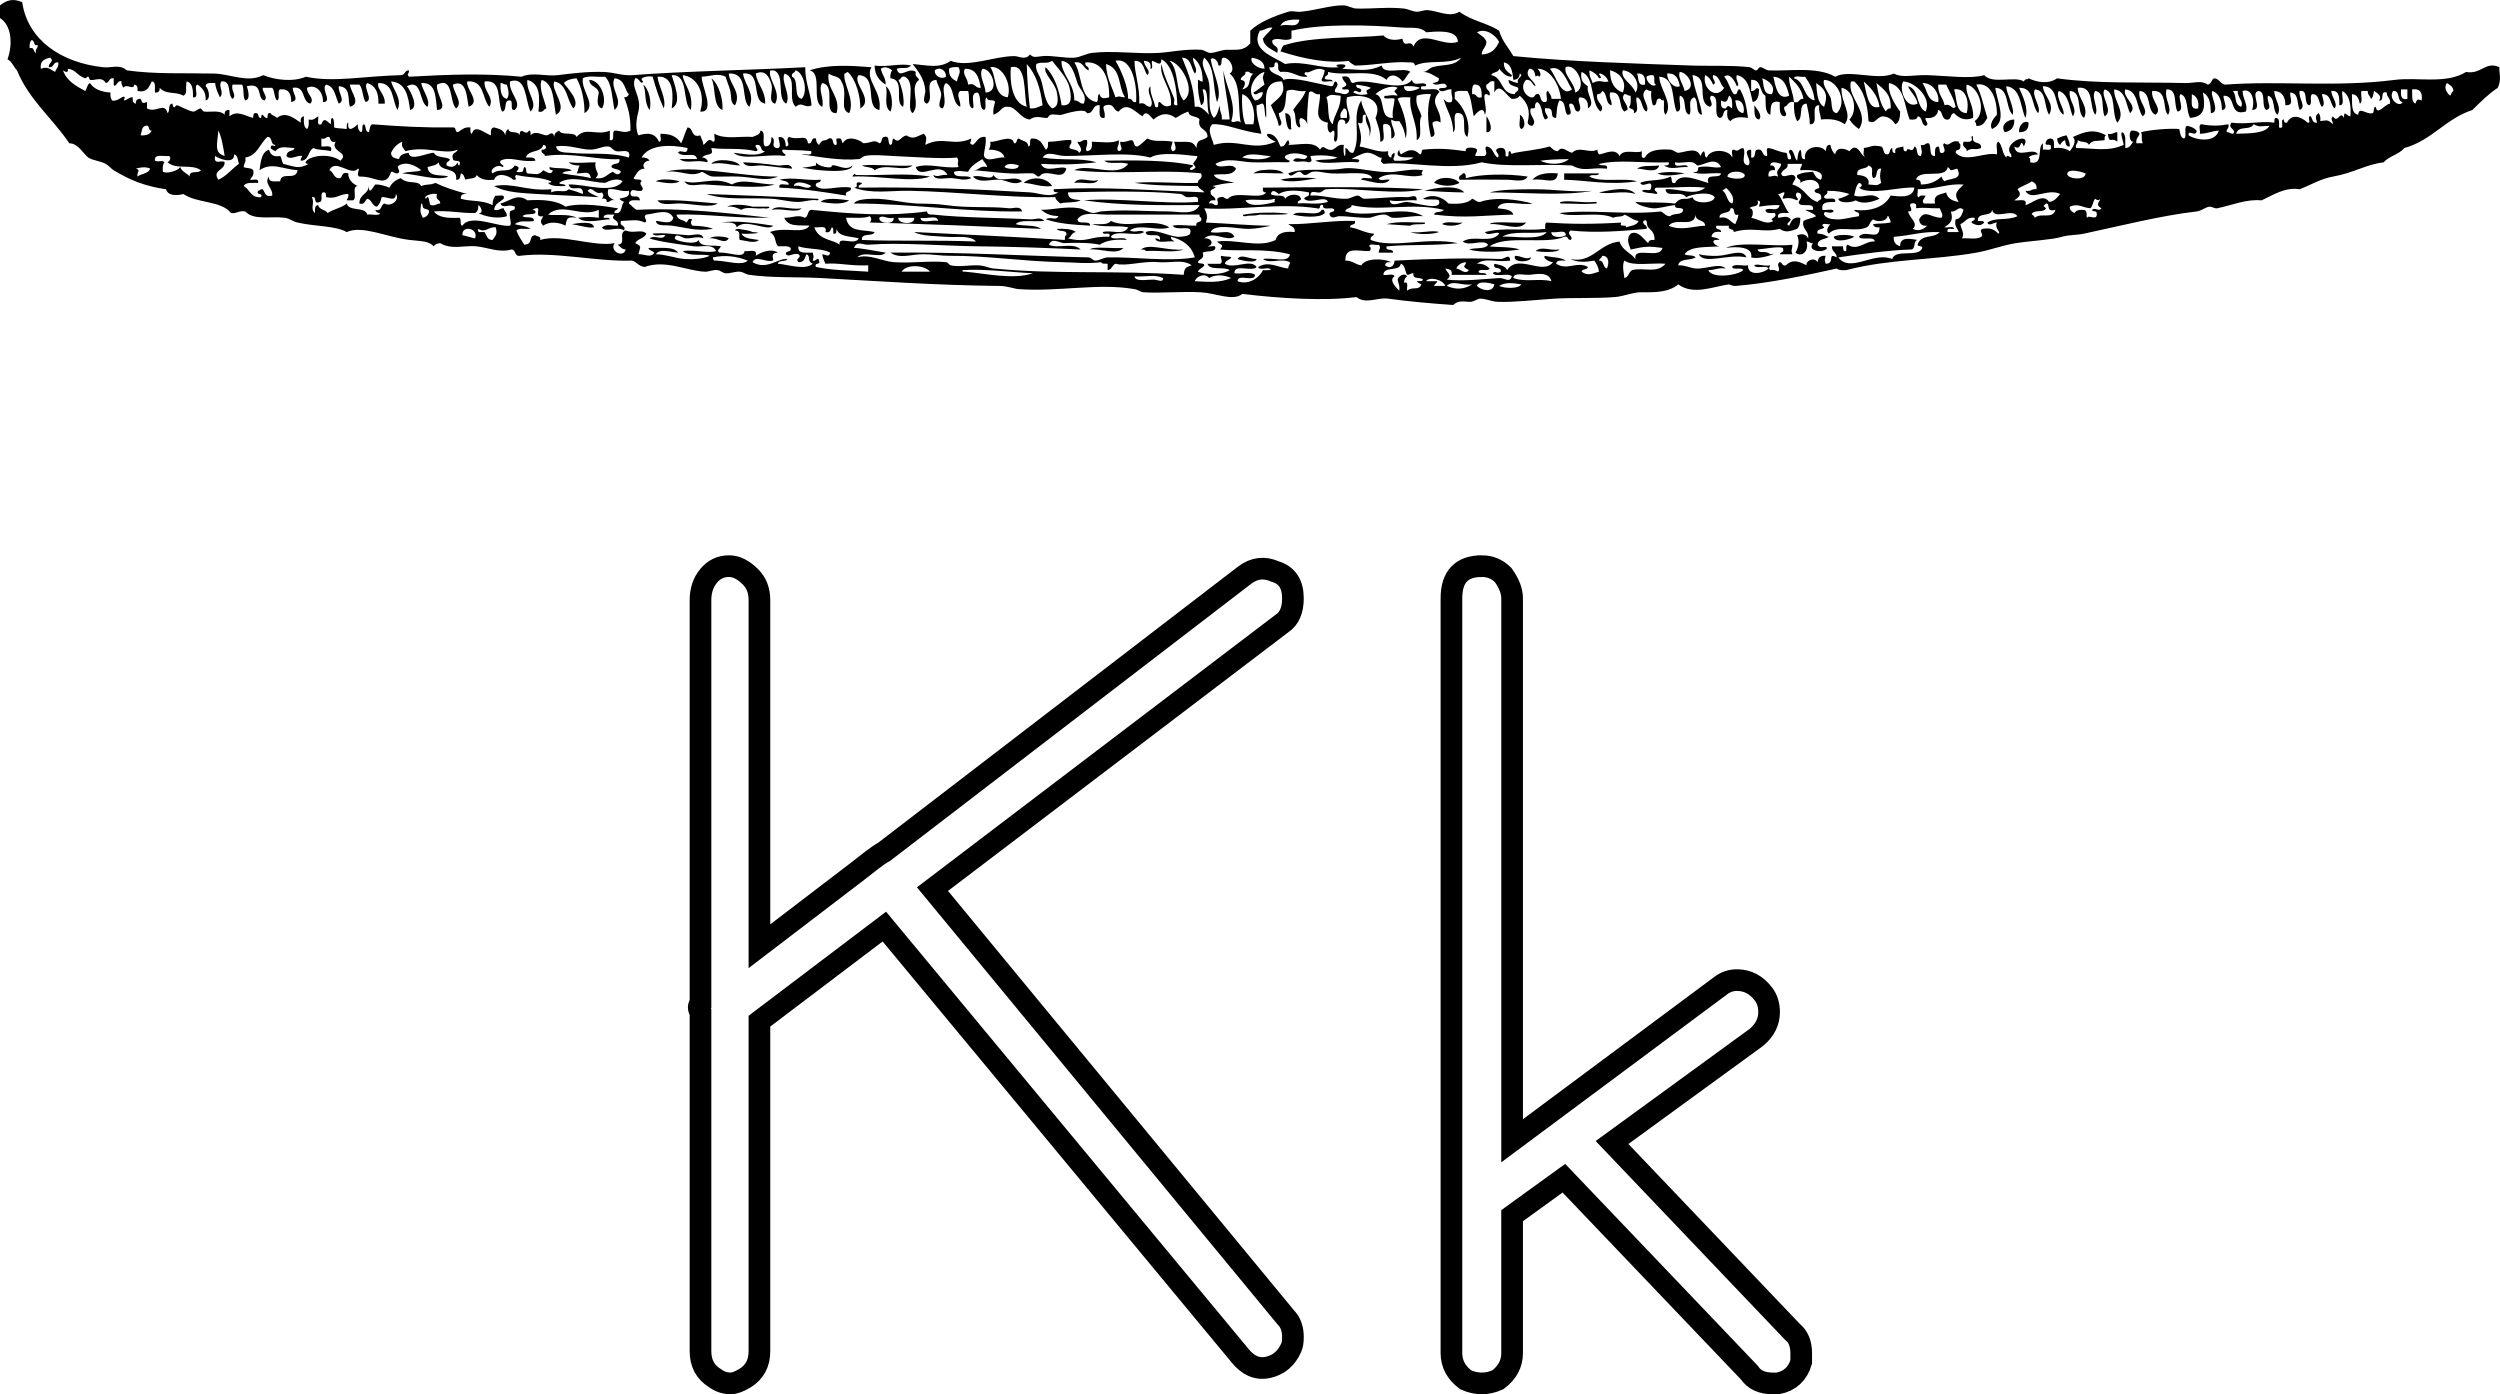 <?xml version="1.0" encoding="UTF-8"?>
<svg version="1.1" viewBox="0 0 474.8 264.79" xml:space="preserve" xmlns="http://www.w3.org/2000/svg">

<g transform="translate(-.076 -.001)" clip-rule="evenodd" fill-rule="evenodd">
	<path d="m135.17 14.87c1.495 1.123 2.28 4.193 2.107 6.021-1.92-0.789-1.16-4.266-2.11-6.021z"/>
	<path d="m111.99 15.171c2.317 0.079 3.473 3.889 2.408 5.418-1.201-0.388-0.77-1.944-0.602-3.01-0.21-1.198-1.76-1.052-1.81-2.408z"/>
	<path d="m122.23 16.074c1.102 0.774 1.669 3.453 1.204 4.817-1.11-1.554-0.51-3.183-1.2-4.817z"/>
	<path d="m168.29 16.375c1.095 0.688 1.52 3.394 0.903 4.816-1.45-0.993-0.37-3.454-0.9-4.816z"/>
	<path d="m333.26 19.987c0.396 0.622 1.646 1.946 0.903 2.709-1.07-0.126-0.84-1.56-0.9-2.709z"/>
	<path d="m244.15 21.493c1.633 0.064 0.876 2.399 1.204 3.01-0.87 0.661-1.07-1.926-1.2-3.01z"/>
	<path d="m288.71 21.794c0.813 0.315 1.348 2.312 0.301 2.709-0.69-0.32-0.12-1.892-0.3-2.709z"/>
	<path d="m282.38 22.095c0.508 0.523 1.589 3.105 0 3.011v-3.011z"/>
	<path d="m382.63 22.697c0.055 1.46-0.6 2.21-1.807 2.409-0.91-1.294 0.48-2.409 1.81-2.409z"/>
	<path d="m385.34 23.299c0.048 1.252-0.555 1.854-1.807 1.807-0.12-1.284 1-2.4 1.81-1.807z"/>
	<path d="m402.2 25.105c1e-3 0.602 0 1.204 0 1.806-1.206-0.988-1.526 0.61-1.806-1.505 0.93 0.218 1.1-0.307 1.81-0.301z"/>
	<path d="m374.5 26.008c0.234-0.549 0.324 0.181 0.301 0.602 0.268 0.737 1.682 0.326 1.506 1.505-1.156 0.524-1.682-0.229-2.71 0.602 0.052-0.854-1.018-0.587-0.602-1.806 0.79-7e-3 1.88 0.281 1.5-0.903z"/>
	<path d="m392.57 25.708c0.233 0.669 0.632 1.174 0.602 2.107-0.794 0.092-0.776-0.628-0.903-1.204-0.434 0.169-0.734 0.47-0.902 0.903-0.404-0.198-0.562-0.644-0.603-1.204 0.55-0.241 1.09-0.503 1.8-0.602z"/>
	<path d="m140.59 31.428c-2.018-0.104-3.46-0.693-5.419-0.302 0.77-1.174 4.9-0.757 5.42 0.302z"/>
	<path d="m141.19 30.825c2.212 0.08 4.307 0.271 6.623 0.603 0.844 0.121 2.378-0.6 2.709 0.602-1.328-0.074-3.41-0.396-5.72-0.602-1.09-0.098-2.99 0.585-3.61-0.603z"/>
	<path d="m155.04 30.825c0.229 0.711 3.216 1.413 3.011 0.603 0.933-0.291 2.62 1.194 3.914 0-0.103 1.583-6.354 0.991-8.429 0.602-1.895-0.355-1.535 0.072 1.505-0.602 0.04-0.01-0.03-0.549 0-0.603z"/>
	<path d="m163.77 31.428c2.309-0.299 6.418 0.202 9.634 0-1.686 1.328-5.104-0.54-7.225 0.902-0.4-0.7-1.74-0.465-2.41-0.902z"/>
	<path d="m315.2 31.428c-0.531 1.654-2.882 0.592-4.215 0.602 1.1-0.724 2.19-0.396 4.22-0.602z"/>
	<path d="m147.82 33.534c-2.185 0.992-4.747 0.104-7.526 0-1.446-0.054-3.172 0.04-4.816 0-0.925-0.078-1.354-0.652-2.107-0.902-2.112 1.189-3.925-0.411-6.924 0 5.28-1.426 14.02 0.921 21.38 0.902z"/>
	<path d="m270.34 32.33c-0.209 0.243-0.469 0.825 0 0.903-2.937 0.893-5.539-1.084-8.43 0.603 0.13 0.673 1.483 0.122 2.107 0.301-1.054 1.399-3.968 0.136-5.419 0 0.13-0.673 1.483-0.122 2.107-0.301-0.595-1.497-4.691-0.729-7.827-0.903-1.322-0.073-2.436-0.511-3.613-0.301-0.277 0.049-0.867 0.574-1.204 0.602-0.688 0.056-0.66-0.555-1.204-0.602-0.759-0.066-1.555 1.395-2.107 0.301 2.621-1.185 7.059-0.345 10.236-0.903 2.695-0.474 6.526 0.964 9.935 0.603 1.64-0.177 3.49-0.611 5.4-0.303z"/>
	<path d="m314.9 32.933c1.536-0.361 3.406-0.321 5.118 0-1.29 0.241-3.9 0.717-5.12 0z"/>
	<path d="m176.72 33.534c-3.629 1.251-9.469-0.252-14.751 0 0.106-0.345 0.53-0.763 0.602-0.301 5.25 0.162 9.45-0.449 14.15 0.301z"/>
	<path d="m277.87 32.933c0.643-0.141 0.574 0.43 0.603 0.903 2.748-0.792 7.959-0.881 11.741-0.302-0.669 1.191-2.478 0.615-3.914 0.603-3.116-0.027-6.629-0.051-9.031 0-0.35-0.948 0.47-0.732 0.6-1.204z"/>
	<path d="m295.93 32.933c-0.234 2.35-2.522 0.847-4.817 1.204 0.92-1.088 2.61-1.403 4.82-1.204z"/>
	<path d="m297.14 32.933h6.623c-0.127 0.676-1.598 8e-3 -1.807 0.602 2.068 1.243 6.485 0.139 9.031 0.903-5.471 0.81-9.827-0.235-13.848-0.301 0.01-0.402 0.01-0.803 0.01-1.204z"/>
	<path d="m250.17 33.836c-1.926 0.333-4.961 0.99-6.924 0.301 2.13-0.55 4.93-0.388 6.92-0.301z"/>
	<path d="m148.12 34.137c2.538-0.581 4.962 0.219 7.827 0 0.089 0.792-1.168 0.237-0.903 1.204 1.249 1.186 4.192-0.168 6.623 0.301 0.226 1.029-1.223 0.383-0.903 1.506-3.312-0.527-8.071-1.332-12.644-1.506-0.285-1.088 1.186-0.42 1.806-0.602-0.19-0.729-1.15-0.67-1.82-0.903zm2.71 1.204c1.322-0.401 2.488 0.9 3.312 0-0.45-0.409-3.08-1.325-3.31 0z"/>
	<path d="m199.9 35.341c-2.248 0.241-3.506-0.508-5.419-0.602 1.32-1.245 4.31-1.205 5.42 0.602z"/>
	<path d="m277.27 34.739c-1.395 0.714-3.091 0.714-4.817 0 0.6-1.253 3.75-1.277 4.82 0z"/>
	<path d="m124.63 34.438c0.945-0.631 3.514-0.312 4.516 0-1.04 0.721-3.37 0.17-4.52 0z"/>
	<path d="m147.21 35.04c-2.64 0.859-8.601 0.25-13.246 0-1.481-0.08-3.123 0.639-3.914-0.603 2.716 0.827 5.694-1.097 9.031 0.603 2.03-1.233 4.96-0.011 8.13 0z"/>
	<path d="m208.63 34.137c-0.502 1.204-3.07 0.342-4.516 0.603 0.86-1.446 3.35 0.069 4.52-0.603z"/>
	<path d="m278.17 36.545c-1.908-8e-3 -4.746-0.153-7.526-0.301 1.86-0.581 6.21-1.265 7.53 0.301z"/>
	<path d="m302.55 36.244c-5.515 1.008-12.787 0.304-19.568 0.301 2.142-0.586 5.657-0.598 8.73-0.602 3.45-5e-3 7.16 0.625 10.84 0.301z"/>
	<path d="m310.68 36.846c-2.378-0.759-4.879 0.15-6.924-0.301 1.75-0.352 5.58-1.372 6.92 0.301z"/>
	<path d="m155.04 37.749c0.538-0.085 0.618 0.285 0.301 0.302-1.181-0.219-2.387 0.276-3.613 0.301-1.651 0.033-3.425-0.513-5.118-0.603-4.389-0.231-8.872 0.31-12.343-0.903 6.85 0.256 13.18 0.452 20.77 0.903z"/>
	<path d="m136.38 38.652c-1.297 0.872-4.333 0.136-6.924 0-1.661-0.087-3.727 0.56-4.516-0.602 4.14-0.124 6.7 0.211 11.44 0.602z"/>
	<path d="m161.36 38.051c-1.403 1.034-4.28 0.443-5.419 0.301 0.86-0.913 3.51-0.534 5.42-0.301z"/>
	<path d="m194.18 40.158c-10.816 0.149-21.024-1.509-31.911-1.506 0.362-0.786 2.526-0.876 3.613-0.903 2.692-0.066 5.744 0.809 8.429 0.903 1.781 0.063 3.299 1e-3 5.419 0.301 4.33 0.613 7.758 0.181 12.042 0.603 0.71 0.07 2.16-0.562 2.41 0.602z"/>
	<path d="m302.86 38.352c0.538-0.085 0.618 0.284 0.301 0.301-2.541 0.183-3.589 0.01-6.321 0-0.538 0.085-0.618-0.284-0.302-0.301 1.36-0.377 4.1 0.244 6.32 0z"/>
	<path d="m138.18 39.255c1.033-0.62 3.733-0.331 4.816 0h2.409c1.417-0.147 0.728 0.542-0.301 0.301-1.311 0.194-3.403-0.393-4.214 0.301-0.79-0.324-1.48-0.732-2.72-0.602z"/>
	<path d="m152.33 39.556c-0.889 1.039-3.605-0.094-5.72 0.301 1.2-1.126 3.46 0.098 5.72-0.301z"/>
	<path d="m251.68 40.459c-0.894 1.078-4.659 0.672-6.021 0.301 1.107-1 4.774 0.561 5.419-0.903 0.51-0.111 0.56 0.235 0.6 0.602z"/>
	<path d="m239.33 40.76c-1.308 0.341-1.68 0.051-2.709 0.301-0.538 0.085-0.618-0.284-0.301-0.301 2.47-0.448 5.53-0.443 7.225-0.301 3.68 0.309-2.78 0.362-4.21 0.301z"/>
	<path d="m270.64 42.265c0.649 0.572-2.301 0.091-2.71 0.603-2.036-0.137-2.437-0.123-4.516-0.301 2.35-0.625 4.92-0.275 7.23-0.302z"/>
	<path d="m108.68 42.566c1.15-0.173 4.04-0.696 4.215 0.602-0.99 0.232-2.8-0.372-4.22-0.602z"/>
	<path d="m273.96 42.566c0.712-0.692 2.702-0.108 3.913-0.302-0.83 0.673-2.79 0.795-3.91 0.302z"/>
	<path d="m289.91 42.265c-1.354 1.787-4.456 0.092-6.924 0.302 0.54-0.669 4.88-0.127 6.92-0.302z"/>
	<path d="m139.69 43.771c8e-3 -0.293 0.369-0.233 0.602-0.302 0.938 0.167 1.962 0.246 2.709 0.603 2.833 0.175-1.044 0.436-2.107 0.301 0.499 1.007 2.024 0.986 3.312 1.204-0.805 0.785-2.654 0.061-3.613 0-0.4-0.534 0.44-1.689-0.9-1.806z"/>
	<path d="m273.35 44.071c-1.112 0.501-4.306 0.501-5.419 0 1.98 0.285 4.25-0.455 5.42 0z"/>
	<path d="m352.23 44.975c-0.597 0.429-3.543 1.307-3.914 0 0.76-0.475 3.14-0.475 3.91 0z"/>
	<path d="m134.87 45.275c0.59-0.57 2.993-0.399 3.612 0-0.8 1.256-2.1-0.207-3.61 0z"/>
	<path d="m216.76 47.383c1.565-1.258 4.931 0.316 8.128 0-1.809 0.699-4.915 0.103-7.225 0.301-0.05-0.353-0.55-0.254-0.9-0.301z"/>
	<path d="m213.44 47.082c-1.283 1.465-4.336 0.077-6.322 0.301 0.35-0.662 4.48-0.13 6.32-0.301z"/>
	<path d="m296.23 47.383c-0.278 0.585-3.028 0.556-4.516 0.301 1.18-0.996 2.52-0.042 4.52-0.301z"/>
	<path d="m331.76 48.888c-3.403-0.783-8.089 1.465-9.031-0.602 1.125 0.258 2.186 0.344 3.612 0.301 1.99-0.06 4.76-1.463 5.42 0.301z"/>
	<path d="m287.8 48.587c1.308 7e-3 2.01 0.799 3.011 0.301 0.16 0.939-3.59 1.136-3.01-0.301z"/>
	<path d="m238.73 49.189c-0.13 1.035-3.649 0.061-3.613 0 0.63-1.05 2.15 7e-3 3.61 0z"/>
	<path d="m147.21 19.687c-1.346-0.481-0.272-2.439-0.602-3.613-0.451-1.606-1.247-2.894-3.011-2.107 0.336 2.173 1.845 3.172 1.807 5.72-2.829-0.483-0.463-6.161-4.215-5.72 0.259 2.097 2.358 3.799 1.204 6.322-1.748-1.286 0.061-6.541-3.914-6.322 0.151 2.061 2.436 3.58 1.204 6.021-0.979-0.364-0.668-1.834-0.903-2.709-0.285-1.061-0.664-1.871-0.903-2.709-1.494-0.752-2.909-0.061-4.516 0-0.263 1.351 2.795 6.876-0.301 6.623 1.004-3.312-0.409-6.542-3.312-6.924 0.012 1.55 2.169 3.408 1.505 6.623-1.646-1.451-0.304-6.818-3.612-6.623 0.357 1.42 2.126 5.317 0 6.322 0.192-1.696 0.762-6.309-2.709-6.021 0.276 1.983 1.776 4.175 1.204 6.021-1.016-2.263-1.483-3.864-2.107-6.021-0.939-0.213-2.821 0.157-1.806 0.903-0.405 0.86-0.77-0.801-1.505-0.602-0.911 1.825 1.298 3.442 0.602 6.322-0.163 0.673-0.792 2.847 0 4.516 1.908-0.579 3.17-0.397 3.914 1.204 0.653 0.051 0.136-1.068 0.301-1.505 1.856 0.038 2.915 0.364 3.914 1.806 0.458-0.946 0.728-2.082 1.204-3.01 1.233 0.072 0.556 2.053 2.408 1.505 0.24 0.562 0.503 1.103 0.602 1.806 0.586-0.294 0.925-1.488 1.807-0.602 0.653 0.051 0.136-1.068 0.301-1.505 2.005 1.14 4.91 0.406 7.225 0.602 0.618-0.286 1.433-0.373 1.505-1.204 1.203 0.102 0.139 2.47 0.903 3.01 0.993-0.011 1.151-0.856 1.204-1.806 1.044 0.625-0.284 1.751 0.903 2.107 1.468 0.247-0.043-2.272 0.602-2.107 0.993 0.011 1.151 0.856 1.204 1.806 1.159-0.167-0.232-1.164 0.602-1.806 2.068 0.751 3.289-0.71 3.613 1.204 1.028 0.226 0.382-1.223 1.505-0.903 0.042 0.561 0.198 1.006 0.602 1.204 0.823-1.401 0.951-0.459 1.807-1.204 1.12-0.317 0.59 1.015 1.204 1.204 0.817 0.215-0.215-1.419 0.602-1.204 0.81-0.208 0.582 0.622 0.903 0.903 0.718-1.508 2.936-0.845 3.914 0 1.545-0.061 2.021-0.817 3.01 0 0.62-0.083 0.284-1.121 0.903-1.204 1.262-0.358 0.537 1.269 1.204 1.505 0.557-0.045 0.185-1.02 0.602-1.204 1.075 1.046 1.193-0.261 2.408-0.602 1.466 0.892 1.893 0.183 3.312-0.301 0.724 0.694 0.459 0.971 0.301 2.107 3.319-1.739 5.352 0.365 8.73-1.204-0.038 0.753-0.575 0.942 0.301 1.204 0.803-0.501 0.941-1.667 2.408-1.505 0.203 1.507-0.279 2.331-0.301 3.613 0.624 1.382 2.582 0.083 3.914 0.301-0.335-1.169-1.533-1.477-3.01-1.505 0.252-0.35 0.397-0.807 0.301-1.505 1.147 0.218 4.113-1.582 4.516 0.301 0.694 0.092 0.334-0.87 0.903-0.903 0.615 0.489 1.771 0.437 1.807 1.505 0.625-0.077 0.082-1.322 0.602-1.505 1.716-0.11 2.065 1.146 2.709 2.107 0.781-0.386 0.135-1.434 0.602-1.505 1.669 1e-3 2.874-0.423 4.215-0.301 0.249 0.851-0.425 0.78-0.301 1.505 0.534 0.37 1.586 0.22 1.806 0.903 0.983-0.62-0.222-1.556-0.301-2.107 0.921 0.218 0.885-0.52 1.806-0.301 0.267 1.099-0.532 1.604 0 2.107 0.795-0.108 1.083-0.723 0.903-1.806 1.368 0.015 4.129 0.414 5.118-0.301 0.249 1.081-0.679 1.457 0 2.107 1.092-0.273 0.183-0.888 0.301-1.806 0.978 0.174 1.401-0.205 2.107-0.301 0.693 0.11 0.288 1.318 1.204 1.204 0.678-0.426 1.229-0.979 1.807-1.505 1.603 0.775 2.753 0.211 4.816 0.602-0.093 0.704-0.589 1.244 0 1.806 0.993-0.174 0.432-1.137 0.301-1.806 2.278 0.176 3.496-0.456 4.215 1.204 0.133-1.938 1.173-1.25 2.107-2.107 0.093-1.699-1.99-1.222-1.505-3.312-0.432-0.772-2.062-0.346-2.107-1.505-0.931 0.273-1.658 0.75-2.408 1.205-1.588-1.148-2.917-0.813-4.215 0.301-0.604-0.488-1.36-2-2.107-0.602-1.548-0.962-2.965-2.851-4.516-0.903-1.087-0.116-0.756-1.652-2.408-1.204-1.098 0.206 0.064 1.199-0.301 2.409-1.305 0.201-0.811-1.397-0.903-2.409-1.495-0.19-0.995 1.614-2.408 1.505-0.335-1.079-3.882 0.028-4.817 0.301-0.466 0.136-1.345-0.173-2.107 0-0.221 0.05-0.548 0.597-0.602 0.602-0.834 0.08-2.205-0.598-3.312 0.301-1.69-0.112-2.571-2.242-3.914-2.408-1.649-0.204-1.31 0.851-3.01 1.505-0.132-1.035 0.119-1.688 0.301-2.409-0.125-0.678-1.65 0.045-1.505-0.903-0.745 0.258 0.089 2.095-0.602 2.408-1.071-0.434-0.39-2.621-1.204-3.312-1.651-0.011-0.433 2.568-0.903 3.01-1.105-0.3-0.511-2.299-0.903-3.312h-1.505c-0.911 0.738 0.228 1.959 0 3.011-1.667-0.741-0.991-3.826-2.709-4.516-1.121 0.958 0.387 3.358-0.602 4.816-1.306-0.161-0.203-1.912-0.301-2.709-0.134-1.087-0.779-1.875-0.903-2.709-2.631 0.144-0.231 3.575-1.806 4.516-1.048-0.265-0.265-1.761-0.301-2.409-0.137-2.415-1.581-4.018-2.408-5.118 2.961 0.24 5.067 0.9 7.225-0.602 3.377 1.331 8.177-0.881 12.042-0.903 0.969-5e-3 2.105 0.855 3.01-0.301 0.794 0.672 0.987 0.443 2.409 0.301 1.734-0.174 4.205 0.429 6.021 0.301 1.104-0.078 2.221-0.765 3.312-0.903 3.939-0.498 8.48 0.229 12.644 0 2.124-0.117 5.219-0.792 8.128-0.602 0.574 0.038 1.188 0.617 1.807 0.602 0.839-0.02 2.091-0.575 3.01-0.602 1.954-0.057 3.139 0.311 4.516-1.204v-2.408c1.535-1.55 4.509-2.793 7.225-3.613 0.836-0.252 1.365 0.096 2.408 0 2.686-0.248 5.952-1.3 8.129-1.204 0.822 0.036 1.602 0.584 2.408 0.602 3.039 0.067 6.021-0.324 9.031 0 0.771 0.083 1.59 0.571 2.408 0.602 0.662 0.025 1.433-0.36 2.107-0.301 2.073 0.18 4.165 1.449 6.021 0.301 2.062 1.651 5.292 2.134 7.526 3.613 0.563 1.945 1.784 3.232 2.709 4.816 11.017 1.077 22.508 1.382 34.319 1.807 2.341 0.084 7.42-0.085 10.537 0.301 0.428 0.053 0.834 0.573 1.204 0.602 0.383 0.031 0.486-0.656 0.903-0.602 0.462 0.06 1.037 0.574 1.505 0.602 3.518 0.209 9.198-0.802 12.645 1.204 2.695-1.47 8.053 0.821 11.139-0.602 1.637 0.895 3.916 0.22 6.322 0.301 3.863 0.13 8.293 0.765 10.837 0 1.562 1.797 5.91 0.095 7.526 1.204 0.407-0.73 0.602-0.188 0.903-0.602 1.68 0.796 3.811 1.141 5.419 0 7.568 1.081 15.909 0.685 24.385 0.903 1.474 0.038 3.066-0.592 4.215 0.301 0.707-0.096 0.674-0.932 1.204-1.204 1.046 0.058 1.143 1.065 2.107 1.204 10.24-0.791 20.978 0.539 32.212-0.903 4.381-0.562 9.722 0.866 13.548-1.505 2.869 0.53 3.711-2.126 6.321-0.903-0.061 1.255 0.467 2.267-0.301 3.914-1.815 1.194-3.31 2.712-4.816 4.215-5.089 1.635-7.677 5.771-12.945 7.225-0.979 1.23-2.897 1.517-3.914 2.709-3.44 0.424-5.672 2.014-9.633 2.709-2.28 0.401-4.292 1.625-6.322 2.409-2.714-0.466-5.082 1.1-7.226 2.107-2.931-0.283-5.559 0.915-8.429 1.505-0.456 0.094-1.032-0.36-1.506-0.301-0.768 0.097-1.46 0.795-2.408 0.903-6.606 0.75-14.555 2.753-21.374 4.214-1.424 0.306-2.881 0.206-4.215 0.603-1.938 0.574-5.778 0.738-8.73 1.204-2.557 0.403-4.938 1.352-7.526 1.807-8.13 1.428-16.639 1.186-24.686 3.312-0.742 0.039-1.451 0.045-1.807-0.302-5.852 1.287-12.927 2.817-19.268 3.312-0.429 0.034-1.239-0.296-1.204-0.301-3.072 0.427-6.771 2.108-9.633 0-1.902 1.566-4.326 1.506-7.226 1.505-1.417 0-3.056 0.76-4.816 0.903-3.562 0.291-8.198 0.094-11.44 0.302-3.539 0.227-7.854 0.729-10.838 0.602-1.137-0.048-2.249-0.622-3.312-0.602-0.457 8e-3 -1.208 0.582-1.806 0.602-1.179 0.038-2.172-0.428-3.312 0.603-4.394-0.306-8.722-0.698-12.343-1.204-2.051-0.287-4.228 1.124-6.021-0.302-6.179 0.789-14.596 0.256-21.675-0.602-1.755 1.452-4.992-0.14-7.828-0.302-3.674-0.209-7.632 0.2-10.837 0-0.747-0.046-1.023-0.463-1.807-0.602-6.774-1.2-14.594 0.54-21.977 0-0.924-0.067-2.126-0.586-3.612-0.603-12.401-0.137-23.056-0.924-34.019-1.505-4.474-0.237-9.232-1e-3 -13.547-0.603-0.689-0.096-1.163-0.546-1.806-0.602-0.847-0.073-1.833 0.367-2.709 0.301-0.521-0.039-0.962-0.516-1.505-0.602-0.775-0.124-1.65 0.332-2.408 0.301-3.488-0.144-7.475-2.336-11.44-0.903-1.138-0.066-1.462-0.946-2.408-1.204-6.735 0.241-14.708-1.784-21.375-0.903-0.983 0.08-0.638-1.168-1.505-1.204-2.399 0.651-4.432-0.359-6.623-0.602-2.202-0.244-4.782 0.709-6.924-0.603-0.561 0.041-1.006 0.198-1.205 0.603-1.053-1.007-2.13-0.949-4.516-1.205-4.355-0.466-9.044-2.882-12.042-1.505-2.091-1.216-5.965-1.038-9.333-1.807-0.902-0.205-1.569-0.799-2.408-0.902-2.822-0.352-5.896 0.539-7.526-1.204-1.24-0.236-1.545 0.462-2.709 0.301-1.835-2.38-6.579-1.851-9.031-3.613-1.253 0.314-2.918 0.401-3.312-0.902-3.988-0.58-6.845-1.735-9.935-3.613-0.524-0.318-0.907-0.868-1.505-1.204-1.029-0.577-2.425-0.616-3.312-1.204-0.815-0.54-1.927-2.747-3.613-2.709-3.18-4.747-7.636-8.218-9.935-13.848-0.645-0.66-0.937-1.672-1.806-2.107 1.054-2.932 0.748-6.504-1.425-7.83v-2.408c1.2-0.958 2.443-1.413 4.215-0.602 1.058 7.162 7.375 11.479 15.354 12.343 1.664 0.18 3.11-0.646 4.516 0.602 5.658 0.757 10.336 0.472 16.558 0.602 3.094 0.065 6.395 1.845 9.333 0.301 2.214 0.904 5.631 1.361 8.128 0.301 5.149 1.135 11.103-0.137 18.063-0.301 0.804 1e-3 0.654-0.952 1.505-0.903 0.027 0.821-0.501 0.606 0 1.204 7.483-0.432 14.537-0.67 21.374 0 2.127-0.945 4.636-9e-3 6.924-0.301 2.214-0.282 5.708-0.724 8.73-0.602 1.958 0.079 3.547 0.748 5.419 0.602 9.827-0.763 22.29-0.94 32.814-1.505-0.045 2.854 0.974 4.646 1.204 7.225-1.251 0.713-1.803-0.847-3.011 0.301-1.696-1.628 0.491-5.446-2.107-6.322-0.817 1.486 1.28 4.052 0.301 5.72-1.906-1.004-0.123-5.697-2.409-6.322h-0.602c-0.59 1.61 2.16 4.057 0.91 6.322zm96.04-14.752c1.185-0.639 3.285 0.699 3.612-1.204-1.67-0.068-3.14 0.074-3.61 1.204zm30.1 12.644c-1.92 2.15 0.51 3.059 0.302 5.72-0.396-0.386-1.11-0.386-1.506 0-0.14 0.768 1.094 2.604-0.301 2.709-0.706-2.829-0.771-5.921 0-8.128-1.097-0.093-1.959 0.048-2.71 0.301-0.328 1.935 0.615 2.597 0.903 3.914-0.741 1.065 0.418 4.03-0.903 4.516 0.144-3.659-1.47-5.02-1.204-8.128-0.867 0.036-1.971-0.165-2.408 0.301 1.028 2.168 2.13 5.399 1.505 7.526-0.149-1.355-0.579-2.431-1.204-3.312-0.697 0.096-1.155-0.048-1.505-0.301-0.228 1.166 1.537 3.092 0 3.613-0.063-1.341 0.238-3.048-1.505-2.709-0.304 1.001 0.665 3.275-0.603 3.312 0.095-1.9-0.474-3.139-0.903-4.516 1.666-3.63-2.536-4.752-5.419-3.914-0.51 2.281 1.588 4.082-0.301 5.118 0.055-0.657-0.246-0.958-0.903-0.903-1.187 0.519-0.089 3.323-0.903 4.215-0.862-0.041 0.261-2.066-0.602-2.107-0.77 1.133-1.142-0.636-0.903-1.505-3.046-0.535-1.411-3.107-1.505-5.419-1.137 0.256-1.414-1-2.107-0.301-0.269 2.642-0.407 4.383-0.301 6.322-3e-3 -0.901-0.542-1.265-1.205-1.505-0.78 0.386 0.232 1.8-0.301 1.806-1.117-0.388-0.436-2.574-1.204-3.312 0.799-1.208 1.881-2.133 2.408-3.613-1.618 0.246-2.466-0.61-3.612 0-0.301 1.606-0.02 3.793-1.505 4.215-0.023 0.906 1.116 2.186 0 2.408-0.276-1.53-0.951-2.662-1.506-3.914 1.152-1.251 3.061-1.978 2.107-4.516-4.192-0.164-2.752 4.555-3.01 6.924-0.394-0.71-0.127-2.081-0.602-2.709-0.569-0.067-0.665 0.339-1.204 0.301-0.167 2.08 0.8 4.611 0.903 5.419-4.004-0.507-6.733-1.974-9.333-1.806-1.058 1.092-0.031 2.556 0.301 3.914 4.594-1.334 7.258 1.345 11.741-0.602-0.585-0.238-2.091-1.093-1.505-1.505 1.55 0.056 1.924 1.287 2.409 2.408 1.03 0.127 0.904-0.901 1.505-1.204 0.117 0.43 0.361 0.508 0 0.903 2.444-9e-3 4.82-0.797 6.021 0.903 0.759-1.229 0.977 0.312 2.408 0 0.694-0.31 0.971-1.037 2.107-0.903-0.236 1.903 0.437 3.295 0.301 0.602 0.71 0.093 0.561 1.045 1.505 0.903 1.605-3.329-0.416-6.78 1.506-9.934 0.263 2.349 2.601 4.218 1.505 6.924 0.413-2.019-0.922-2.289-0.602-4.214-1.343-0.339 0.183 2.19-1.506 1.505 0.42 1.841 0.868 2.682 0.302 4.516 2.26 0.435 3.718 1.213 5.419 0.903-0.085 0.687 0.072 1.132 0.602 1.204-0.016-0.518 0.231-0.771 0.603-0.903 0.179 0.961-0.565 0.932 0 1.506 1.44 0.036 2.829 0.02 3.612-0.603-0.72-0.188-4.08 0.463-2.71-1.505-0.013 0.414 0.143 0.661 0.302 0.903 1.515-0.954 2.431-1.18 3.612 0 0.497-5e-3 0.168-0.835 0.603-0.903 3.104-0.309 4.957-0.121 8.128 0.301-0.37-1.001 2.035-0.736 2.107-0.301 0.067 0.569-0.34 0.664-0.301 1.204h1.806c0.733-0.633-0.267-1.338 0.301-1.807 1.274 0.131 1.252 1.559 2.107 2.107 0.791-0.566-1.167-1.394 0.302-1.806 1.113-0.21 1.33 0.477 1.204 1.505 1.07 0.468 0.182-1.022 0.903-0.903 0.305 0.782 0.179 0.452 0.902 0.301 1.373-0.287 4.446-0.582 6.623-1.204 0.452 0.352 0.736 0.87 1.506 0.903 0.842-1.129 1.627 0.038 2.709 0.301 1.394-1.381 3.248 0.226 4.817-0.602-0.014 0.414 0.142 0.661 0.301 0.903 1.061-0.061 2.936-1.37 3.913 0.301 0.729-1.465 3.157-0.363 4.215-0.903 0.069 0.533-0.303 1.508 0.603 1.204 0.767-1.638 3.159-1.589 4.816-1.505 0.556 0.028 1.18 0.629 1.506 0.602 1.389-0.116 3.495-1.21 4.214 0.603 0.146-0.355 0.321-0.683 0.603-0.903 0.417 0.185 0.045 1.159 0.603 1.204 0.696-1.856 4.325-1.502 4.816 0 0.165-0.438-0.352-1.556 0.301-1.505 1.066 0.527 0.74-0.201 1.807-0.301 0.692 1.099-0.737 2.88 0.903 3.312 1.108-0.907-1.474-2.895 0.602-3.011v1.505c1.097 0.193 0.372-1.434 1.204-1.505 1.212-0.208 0.739 1.268 1.807 1.204 0.165-0.438-0.352-1.556 0.301-1.505 1.206 0.2 2.02 0.791 3.312 0.903 0.48 0.223-0.068 1.474 0.903 1.204 0.326-0.771-0.915-1.435 0-1.806 0.725 0.379 0.606 1.601 1.204 2.107 0.117-0.786 0.154-1.652 0.603-2.107 0.401 0.501-0.11 1.916 0.903 1.806-0.443-2.499 3.073-2.895 3.913-1.505 0.127-0.576 0.109-1.296 0.903-1.204 0.134 0.769 0.422 1.384 0.903 1.807 0.24-1.508 1.844-1.146 2.709-0.603 1.591-2.156 2.367 1.555 3.011 0.903-0.653 0.051-0.137-1.068-0.301-1.505 1.627-0.237 1.427-0.64 3.312-0.301 0.618 0.285 0.255 1.552 1.204 1.506 0.619-0.083 0.283-1.122 0.903-1.205 0.028 0.473-0.041 1.043 0.602 0.903-0.292-1.194 0.872-0.934 1.505-1.204 0.029 0.473-0.04 1.044 0.603 0.903 0.133-1.114 1.09 0.646 1.505-0.903 0.765 0.239 0.163 1.845 1.205 1.807 0.413-0.953 0.065-1.006 0-2.107 0.851 0.249 0.779-0.424 1.505-0.301 0.624 0.58-0.104 2.511 1.204 2.409 5e-3 -0.798-0.167-1.773 0.602-1.807 0.48 0.223-0.068 1.474 0.903 1.204 0.881-0.485-0.479-1.551 0.302-1.806 0.916 0.828 1.211-0.791 2.709-0.301-1e-3 0.302 0.244 0.358 0.301 0.602 0.076 1.494-0.903 0.526-0.902 1.505 1.892 2.013 5.524-0.232 7.827 0.302 0.183-0.72-0.378-2.185 0.301-2.409 0.791 0.714 0.692 2.318 1.505 3.01 0.123-1.017 1.167 0.801 0.903-0.602-1.95-2.143 4.154-4.667 2.408-1.506-0.764-1.952-0.325 1.038-1.806 0 0.389 2.541 3.554-7e-3 4.516 1.506-0.771 0.031-1.436 0.17-1.807 0.602 0.351 0.051 0.327 0.477 0.301 0.903 2.638 0.631 1.266-2.749 2.409-3.613v1.205c0.568-0.134 1.813 0.409 1.505-0.603 0.119-0.721-1.371 0.167-0.903-0.903 0.124-0.378 0.388-0.615 0.903-0.602 0.77 0.034 0.598 1.008 0.602 1.806 1.329-0.125 2.327 0.082 3.011 0.602 0.461-0.622 1.397-1.764 0.603-2.709 2.354-1.066 3.94-1.571 6.322-0.301-0.352 0.05-0.327 0.476-0.302 0.903-1.706 0.271-2.242-0.105-3.011 0.903-0.246-0.757-1.587-0.42-2.106-0.903 0.123 0.726-0.55 0.654-0.302 1.505 3.257 0.01 6.118 0.757 9.031-0.602-0.063-0.663-0.734-2.244-0.301-2.408 0.838 0.367 0.56 1.849 0.603 3.01 0.883-0.021 1.118-0.688 1.505-1.204-0.75 0.119-0.891-1.88-0.301-2.107 0.748-0.045 1.249 0.156 1.505 0.602-0.173 0.629-0.746 0.859-0.602 1.806h1.205c-0.396-1.08 0.02-1.103-0.301-2.107 1.607-0.455 5.771-0.782 7.225-0.603 0.233 0.67 0.174 1.633 0.903 1.807 0.69-0.313-0.143-2.15 0.603-2.409 0.769 0.134 1.384 0.422 1.806 0.903-0.026 1.392-1.795-0.365-1.505 0.903 1.385 0.932 5.049 1.473 5.72-0.903-1.377 0.106-2.153 0.578-3.612 0.602 0.173-0.529-0.364-1.769 0.301-1.806 1.957 0.356 3.405 0.325 5.118 0 0.248 0.851-0.425 0.78-0.302 1.505 0.569-0.068 0.664 0.339 1.204 0.301 0.771-0.92-1.177-0.943-0.301-2.107 2.908 0.393 5.699-0.388 8.128 0 0.048-0.354-0.051-0.854 0.302-0.903 0.769 0.034 0.598 1.008 0.602 1.806 1.268 0.464 0.048-1.558 0.903-1.505 0.034 0.367 0.09 0.713 0.603 0.602 0.849-1.744 2.663-1.189 3.913 0 0.817 0.215-0.215-1.419 0.603-1.204 0.355 0.447 0.261 1.345 1.204 1.204-0.23-0.769-0.443-1.384 0.301-1.806 0.253 0.35 0.397 0.807 0.301 1.505 1.524-0.245 1.519-0.157 2.409 0.602-0.033-0.749-0.564-0.932 0-1.505 0.949 1.514 1.283-1.231 2.107 0.301-0.061-1.69 0.504-0.33 1.204-0.301 0.152-1.677-0.015-3.979-1.506-4.817-0.271 0.833 0.619 2.826-0.602 2.709 0.023-1.429 0.062-2.872-1.506-2.709-0.023 1.141 1.368 2.428 0.603 3.312-0.893-0.813-0.6-2.812-2.408-2.709 0.066 0.564 0.776 1.995 0 2.409-0.664-0.741-0.396-2.414-1.807-2.409-0.648 0.254 0.113 1.919-0.602 2.107-1.198-0.308-3e-3 -3.008-1.807-2.709-0.305 1.418 1.409 2.962 0 3.613-0.55-1.157-0.11-3.302-1.807-3.312-0.039 1.221 0.847 2.449-0.903 2.408-0.012-1.594-0.588-2.622-2.107-2.709-0.037 1.551 1.519 3.087 0.603 4.516-1.047-0.759-0.325-3.287-1.807-3.613-0.33 1.213 0.981 2.322-0.301 2.709-1.069-0.637 0.064-3.476-1.505-3.613-1.671 0.355 1.027 3.569-1.204 3.613 0.623-1.992-0.147-4.19-1.807-3.613 0.027 1.549 1.119 2.708 0.603 3.914-3.354 0.945-1.684-3.134-4.215-3.01-0.141 0.767 1.094 2.604-0.301 2.709-0.059-1.749-0.479-3.134-1.807-3.613-0.644 0.661 1.698 4.055-0.301 4.215-0.085-1.542-0.047-3.114-1.506-3.914 0.497 2.974 0.299 4.546-2.408 4.817-0.861-1.247-0.266-3.95-1.807-4.516-0.802 0.446 0.985 3.08-0.602 3.312-0.824-1.283 0.119-4.333-2.107-4.214-0.468 1.981 1.195 3.41 0.301 4.817-1.114-0.853 0.048-4.819-3.011-4.516-0.328 1.832 2.119 3.423 0.603 4.516-1.746-0.763-0.628-4.39-3.011-4.516-0.439 2.028 2.075 3.69 0.603 4.817-1.227-1.584-0.76-4.859-3.312-5.118-0.652 1.591 2.569 3.036 0.903 4.516-0.807-1.703-0.754-4.264-3.011-4.516-0.14 2.271 2.337 4.369 0.602 6.322-1.173-1.736-0.121-5.699-2.408-6.322-0.954 1.212 1.795 4.067 0 5.118-0.724-1.484 0.18-4.594-1.806-4.817-0.852 1.28 0.827 3.35 0 4.516-1.191-1.619-0.104-5.517-3.312-5.118 0.053 2.059 2.208 3.606 1.204 5.72-1.565-1.044-0.18-5.039-2.71-5.118-0.312 1.925 1.59 3.217 0.603 4.817-0.661-1.124-0.645-4.241-2.71-4.817-0.662 1.166 1.289 3.651 0.903 4.516-1.855-1.255-0.764-5.458-3.913-5.419 0.123 1.889 2.378 3.234 1.204 5.419-1.04-1.47-0.39-4.628-2.71-4.817-0.724 1.135 1.315 3.417 0.603 4.516-1.338-1.472-0.677-4.943-3.613-4.817 0.648 1.464 1.877 3.938 1.205 5.72-1.022-2.189-0.781-5.642-3.613-6.021-0.159 1.036 1.628 4.135 1.204 5.419-1.467-1.343-0.562-5.057-3.312-5.118 0.373 2.835 2.396 6.427-0.602 7.827-0.644-0.863 0.329-2.122 0.903-2.709 0.048-3.141-1.26-6.255-3.914-5.72 0.985 1.824 1.415 4.205 2.107 6.322-0.51 0.694-0.758 1.651-2.107 1.505 0.013-0.414-0.142-0.661-0.301-0.903 2.329-1.615 0.92-6.454-1.506-6.924-0.431 1.801 1.422 3.75 1.204 6.322-1.621 0.648-2.762 5e-3 -3.612-0.903-0.849 0.054-0.375 1.431-1.505 1.204-0.917-0.187-0.589-1.619-1.506-1.806-0.189 1.115-0.93 1.679-2.408 1.505-0.18 0.536 0.883 1.25 0 1.505-0.892-0.211-0.477-1.73-1.505-1.806-0.044 0.658-0.759 0.646-1.505 0.602-1.054-2.56-0.904-6.321-3.914-6.924-0.341 1.71 1.093 4.077 2.107 5.418-0.03 1.074-0.141 2.067-0.903 2.409-0.546-0.758-1.172-1.438-2.408-1.505-1.232 0.14-1.424 1.653-2.71 0.903-0.14-3.272-0.907-5.916-2.709-7.526h-0.603c-0.886 2.882 3.641 5.89 1.506 9.031-0.729-0.475-1.332-1.077-1.807-1.806 1.704-1.707 0.784-5.663-1.505-6.021-0.142 2.984 2.15 4.882 0.602 6.924-1.034-0.771-2.481-1.13-4.516-0.903-0.013-0.991-0.508-1.499-0.301-2.709-1.921-0.114 0.172 3.785-1.807 3.613-0.015-1.491-0.355-2.655-0.602-3.914-1.731-0.025-0.492 2.92-1.807 3.312-0.517-0.888-0.639-2.171-0.602-3.613-1.165-0.262-1.071 0.735-1.807 0.903-0.326 0.771 0.914 1.435 0 1.806-1.077-0.127-0.847-1.561-0.903-2.709-2.221-0.523-1.533 1.743-1.807 2.409-1.09-0.416-0.787-2.224-0.902-3.613-1.231-0.675-0.66-3.153-2.71-3.01v2.107c0.945 0.149 0.796-1.038 1.506-0.301-0.029 1.175-0.218 2.191-1.205 2.408-0.553-2.156-0.762-4.657-3.01-5.118-0.415 0.951 0.745 1.817 0 2.107-0.352-0.865-1.293-2.706-2.408-1.807 0.819 0.887 1.069 2.342 1.806 3.312 0.968 0.265 0.413-0.992 1.204-0.903 0.848 1.588 1.173 2.852 1.506 5.419-1.063-0.15-2.591-0.318-3.312 0.602-0.647-0.256-0.698-1.108-0.603-2.107-1.044-0.041-0.481 1.525-1.505 1.505-1.339-0.568 0.28-4.094-1.506-4.215-0.852 0.474 0.681 1.612-0.301 2.107-2.73-0.867 0.082-5.635-3.312-6.021 0.335 2.989 1.583 5.173 1.807 7.526-1.4-0.206-0.503-2.709-1.506-3.312-1.405 0.6-0.279 2.385-0.902 3.312-1.389-0.419-0.306-3.308-1.807-3.613-0.289 0.916 0.645 3.053-0.603 3.01-1.005-2.307-0.173-6.45-3.312-6.623 0.125 2.377 2.736 5.163 1.204 7.226-0.504-0.5-0.239-1.768-0.301-2.709-0.233-0.067-0.594-8e-3 -0.602-0.301-1.298-0.395-0.373 1.434-1.506 1.204-0.253-0.75-0.394-1.613-0.301-2.709-0.414 0.013-0.661-0.142-0.903-0.301-1.683 1.12 0.832 3.133 0 4.214-1.034-0.471-0.676-2.334-1.807-2.709-0.549 0.349 0.739 2.762-0.602 3.01 0.264-0.966-0.781-0.624-0.903-1.204 0.415-0.388 0.298-1.308 0.301-2.107-0.569 0.067-0.664-0.339-1.204-0.301-0.836 1.057 0.722 1.73 0.603 3.011-0.302-1e-3 -0.358 0.244-0.603 0.301-1.191-0.916-0.245-3.969-2.709-3.612-0.231 1.135 0.367 1.439 0.301 2.408-1.278-0.226-0.713-2.297-1.807-2.709-0.123 0.378-0.388 0.615-0.902 0.602-0.491 1.608 1.682 2.114 0.602 3.312-2.049-1.663-0.937-6.489-3.612-7.526-0.307 1.611 0.414 2.195 1.204 2.709-0.341 1.601 1.61 3.243 0 4.214 0.119-1.323-0.37-2.039-1.505-2.107-0.786 0.493 0.708 2.07-0.302 2.709-1.023 0.02-0.461-1.546-1.505-1.505-0.872 0.062 0.985 2.235-0.603 2.107-0.651-0.753-0.179-2.631-1.505-2.709-0.538 1.103-0.488 2.512-0.603 3.312-1.582 0.037 0.122-2.097-2.106-1.807-0.281 1.125 1.275 1.724 0 2.107-0.74-0.865-0.445-2.766-1.506-3.312-0.907 0.568 0.252 1.334-1.204 1.204-0.493 1.512 1.398 2.194 0.301 3.312-0.518 0.016-0.771-0.231-0.902-0.602 0.567-2.282 0.044-3.762-1.506-5.118-0.256 0.447-0.758 0.647-1.505 0.602-1.038-0.612-2.298-3.237-3.312-1.204v-2.107c-0.961-0.258-0.932 0.474-1.506 0.602-0.297 1.201 0.9 0.907 0.603 2.107-2.063-1.42-0.146 2.442-0.903 3.613-0.246-1.918-1.673-0.224-2.107 0.301-0.365-1.642-0.457-3.556-1.204-4.817-0.867 0.036-1.971-0.164-2.408 0.301v1.204c1.636 1.378 3.197 4.426 2.408 7.225-1.434-0.774 0.473-4.888-2.107-4.516-0.785 0.619 0.213 3.022-0.602 3.613 7e-3 -2.716-1.285-4.134-1.807-6.322 0.362 0.34 0.546 0.859 1.505 0.602 0.415-0.911-0.143-1.076 0-2.408-0.804-0.174-1.881 0.89-2.408 0 0.183-0.52 1.429 0.023 1.506-0.602-0.541-1.184-1.879 0.291-2.71-0.602 0.576-0.127 1.296-0.109 1.204-0.903-1.221-0.653-1.8-1.159-3.01-1.204 0.71 6e-3 1.197-0.715 1.806-0.903 1.893-0.585 4.245-0.066 5.419-1.806-2.647 1.404-6.257 0.295-8.73 1.505-0.177-0.771-0.734-0.561-1.204-0.602-2.988-0.265-6.888 0.592-10.235 0.602-0.401-0.302-0.909-0.497-1.204-0.903-3.653 0.557-8.558-0.359-12.945-1.806 0.302-0.4 0.284-1.12 0.903-1.204 5.21-1.653 13.22-1.292 18.665-1.807 0.803 0.894 2.262 1.014 3.612 0.602 0.388 2.044 1.394-0.027 2.107 1.505 1.468-3.528 5.613 0.196 8.43-0.903-0.05-2.475-4.32-1.941-6.021-1.806-1.168-1.142-2.777-0.771-4.516-0.903-6.8-0.519-15.302-0.753-21.073 0.602v1.505c-1.314 0.663-2.51-0.372-3.613 0.301-0.251 1.354 1.417 0.791 0.903 2.408-1.051-0.754-2.512-1.101-2.709-2.709 0.53-0.774 1.309-1.3 1.806-2.107-1.084-0.081-1.451 0.556-2.408 0.602-1.833 3.659 2.574 4.888 4.817 6.322 3.614-0.714 6.822 1.002 10.235 0.602-1.985-0.622 2.881-0.939 0.603 0.301 3.466 0.161 4.783 0.623 7.525-0.602 0.297 1.911 4.234 0.181 5.419 1.204-0.648 0.456-0.839 1.369-1.505 1.806-0.686-1.008-2.225-1.796-3.011-0.301-2.567-2.258-7.645-0.606-11.139-1.505 0.22 0.821-0.599 0.606-0.602 1.204 0.183 0.52 1.428-0.023 1.505 0.602-0.624-0.179-1.978 0.372-2.107-0.301 0.24-0.563 0.503-1.103 0.603-1.807-1.678-0.919-2.938 0.794-3.613 0.301-0.598 0.694 0.076 0.334 0.302 0.903-1.951 0.25-2.486-1.144-5.118-0.903-0.814-0.662-0.083-1-0.603-1.806-1.093-0.115 0.229 1.22-1.505 0.903 0.174 1.532 2.197 1.214 2.709 2.409 1.751-0.644 5.806 0.615 9.032 1.204 0.693 0.092 0.334-0.87 0.902-0.903 1.005 0.877-0.742 1.493 0 2.107 0.93-0.049 1.702 0.711 2.409 0 0.482-1.185-1.301-0.105-1.204-0.903 1.739-0.68 0.118-0.896 0-2.107 1.938-0.395 1.222 1.194 2.106 1.205 2.618-1.213 9.179 2.032 11.14-0.602 0.384 1.479 1.906 0.16 2.709 0.903 0.119 0.722-1.371-0.167-0.903 0.903 1.23 0.183 3.21-0.494 3.42 0.598zm-18.06 3.01c-0.268 0.536-0.841 0.765-0.603 1.807h1.204c0-0.798 0.17-1.773-0.6-1.807zm91.22-5.418c-0.426 0.88 0.754 2.345 1.204 3.312 0.389 1.016-0.066 2.876 1.204 3.01 2.06-1.992 0.28-6.252-2.4-6.322zm-1.51 0.602c0.147 1.859 0.214 3.8 1.506 4.516 0.65-1.865 0.63-3.111-1.51-4.516zm-2.41 3.01c-0.338-1.97-1.538-3.077-2.709-4.215-0.121 1.573 0.7 2.719 0.903 4.817 1.13 0.322 0.86-0.747 1.81-0.602zm-23.48-2.408c-0.273-1.333-0.675-2.537-2.408-2.409-0.01 1.519 1.38 2.905 2.41 2.409zm-16.56-0.602c1.491-0.799 1.819 0.027 3.011-0.301-0.278-0.726-0.779-1.228-1.506-1.505-0.94-0.092 0.766 0.87-0.301 0.903-0.359-0.745-1.031-1.177-1.807-1.505-0.09 1.102 0.35 1.672 0.61 2.408zm-20.17-7.828c-0.041 1.062-0.861 1.346-0.902 2.409 1.849-0.058 2.716-1.097 3.312-2.409-0.631-1.182-2.489-2.721-4.215-1.806 0.65 0.549 1.52 0.891 1.8 1.806zm-276.66 1.205c0.966-0.264 0.624 0.781 1.204 0.903-0.249-0.851 0.424-0.78 0.301-1.505-0.967 0.264-0.412-0.993-1.204-0.903-0.252 0.349-0.397 0.807-0.301 1.505zm4.817 4.516c0.174-0.629 0.747-0.859 0.603-1.806-1.066-0.163-0.74 1.066-1.807 0.903-0.067-0.898 1.112-1.023 0.301-1.806-1.083 0.222-2.012 0.597-1.806 2.107 1.401-0.506 1.675 0.093 2.709 0.602zm216.45 6.623c1.176-0.238 1.854 0.664 2.709 1.505-0.551-1.805-1e-3 -5.155-1.204-4.817-0.032 0.358 0.765 2.488-0.301 3.01-0.449-1.356-0.677-2.936-0.602-4.816 0.385 0.016 0.417 0.386 0.903 0.301 0-2.107-0.594-3.62-1.806-4.516-0.19 1.11 1.088 2.3 0.301 3.01-0.735-1.071-0.656-2.957-2.408-3.01 1.29 3.236 2.22 5.423 2.41 9.333zm1.81-9.333c-0.947 1.436 0.595 2.979 0.903 4.817 0.371 2.214-0.441 4.989 0.903 6.623 0.727-0.477 0.797-1.611 1.204-2.409-0.236 1.24 0.462 1.545 0.301 2.709h1.505c-0.287-3.465-1.095-6.462-1.204-9.333 0.568 3.308 2.606 6.399 1.505 9.634 0.468 0.567 1.173-0.432 1.806 0.301-0.652-2.917 0.228-7.436-2.107-9.333 1.21-0.571 0.105-3.059-1.204-3.01-0.678 0.125 0.045 1.65-0.903 1.505-0.105-0.834-0.901-1.772-1.505-1.205 0.381 2.55 2.347 5.971 1.204 8.128-0.91-3.356-0.26-6.422-2.4-8.427zm11.44 2.107c-0.034-1.471-1.146-1.864-2.408-2.107-0.46 0.911 1.02 2.077 2.41 2.107zm-28.3-1.505c1.181 1.979 2.399 5.019 2.408 7.225 0.927-0.224 0.579 0.826 1.505 0.602 0.22-2.778-0.61-8.583-3.92-7.827zm11.14 7.225c0.167 0.463-0.49 1.348 0.602 1.204-0.098-2.614-0.566-7.459-3.01-8.73-0.094 1.6-1.007 0.42-1.807 0.301-0.165 0.438 0.352 1.556-0.301 1.505 0.225-1.129-0.339-1.467-1.204-1.505-0.115 1.036 1.512 1.876 0.602 2.709-0.691-1.015-0.634-2.778-2.409-2.709-0.035 2.333 0.977 4.545 0.903 8.128 1.248-0.345 1.173 0.633 2.107 0.602 0.972-1.036-1.072-2.816 0-3.914-0.061 1.666 0.667 2.544 0.903 3.914 1.07 0.468 0.182-1.022 0.903-0.903 0.603 0.619 1.115 1.114 2.107 0.602 0.251-3.264-2.333-5.29-1.806-7.827 0.44 2.371 1.69 4.599 2.42 6.623zm1.8 0.301c2.576-1.773-0.513-7.309-2.709-7.526 1.87 1.547 1.09 5.738 2.71 7.526zm-20.17-3.311c-0.678-2.07-1.148-3.989-3.011-4.215-0.219 2.366 2.502 4.293 2.409 7.526 0.881-0.079 0.925 0.681 1.806 0.602 0.71-1.715-0.79-2.627-1.21-3.913zm1.51-3.914c-0.224 0.926 0.827 0.578 0.603 1.505-1.039-0.366-1.007-1.803-2.709-1.505 1.574 2.339 0.908 6.919 4.214 7.526 0.52-0.183-0.023-1.428 0.602-1.505 0.146 1.044 1.143 0.769 1.807 0.603 0.07-2.606-0.67-6.931-4.51-6.624zm5.72 6.623c0.948-0.338 0.682-0.027 1.806 0-1.394-2.118-0.599-5.406-3.612-6.322 0.08 2.626 1.12 4.292 1.8 6.322zm-8.73-1.806c-0.37-1.907-2.663-4.21-3.312-5.118-1.148 0.715-1.81 0.047-3.011 0.602-0.251 1.166 0.586 2.025 0.903 3.011 0.617 1.918 0.604 4.274 2.107 5.418 1.467-0.312 1.019-2.252 0.903-3.01-0.283-1.854-2.747-3.728-2.107-4.817 1.681 1.731 2.535 4.289 3.01 7.225 2.28 0.302 1.75-2.075 1.51-3.311zm83.99-2.408c-0.018 0.184-0.045 0.356-0.301 0.301-1.036-0.168-1.532-0.877-2.107-1.505-0.091 0.813-1.267 0.54-1.506 1.204 2.294 0.416 1.779 3.639 4.516 3.612 4e-3 -0.598 0.821-0.383 0.603-1.204-0.688-0.416-1.878-0.329-1.807-1.505 0.562 0.24 1.103 0.503 1.807 0.602-0.481-1.018 1.277-1.285 0.301-1.807-0.036 0.766-0.438 1.167-1.204 1.205-0.188-1.518-0.349-3.064-1.807-3.312-0.02 1.276 0.49 1.607 1.51 2.409zm-91.52 6.321c1.103 0.1 1.673-0.334 2.409-0.602-0.402-3.211-1.268-5.958-3.011-7.827 0.08 2.935 0.3 5.716 0.6 8.429zm-7.52-7.827c1.236 1.774 0.573 5.448 3.312 5.72 0.85-2.597-1.14-6.162-3.31-5.72zm3.91 0c-0.233 2.205 0.021 6.836 3.01 7.526-0.62-2.713 0.06-8.254-3.01-7.526zm105.37 0c-0.461 1.472 1.688 2.922 1.807 4.817 2.44-0.9 0.16-5.712-1.81-4.817zm-117.11 0.301c-0.119 1.424 0.622 1.987 1.505 2.408 0.158-1.106 0.861-1.666 0.301-2.709-0.75-0.039-1.46-0.045-1.81 0.301zm111.69 0c0.347 0.098 1.037 1.313 0.302 1.505-0.064-0.364-0.335-0.185-0.603 0-0.17-0.733-0.258-1.548-1.204-1.505-1.076 1.531 0.991 2.108 1.204 3.312-0.741-0.263-0.674-1.333-1.807-1.204-1.139 1.172-0.383 2.908 0.903 3.312 0.927 0.224 0.579-0.827 1.506-0.603 0.471 0.432 0.236 1.569 1.204 1.505 0.862-0.041-0.261-2.066 0.602-2.107 0.129 0.574 0.648 0.756 0.603 1.505h1.806c-0.3-2.908-2.2-5.82-4.51-5.72zm6.62 3.914c-1.002-1.51-1.869-4.75-4.215-3.914 1.18 1.231 2.13 5.565 4.22 3.914zm-278.47-1.204c-0.776-1.372-2.107-0.382-3.01-0.602-0.067-0.017-0.194-0.572-0.301-0.603-0.272-0.078-0.403 0.369-0.602 0.301-1.568-0.531-1.853-1.702-3.312-1.806 0.208 1.001-0.623 0.485-0.903 0.301 0.7 2.01 2.454 2.965 4.215 3.914 0.353-0.45 0.374-1.231 0.903-1.505 0.759 1.147 2.122 1.691 3.914 1.806-0.096 0.698 0.048 1.156 0.301 1.505 1.118 0.294 2.068-1.116 2.409-0.602-0.549 1.412 0.679-0.145 1.505 0-0.084 0.686 0.073 1.131 0.602 1.204-0.054-0.657 0.247-0.958 0.903-0.903 0.355 0.796 0.261 0.935 1.204 0.602v1.204c1.723 0.977 3.292-1.323 3.914 0.903 0.517-0.386 6e-3 -1.8 0.903-1.806 0.329 1.439 0.532 0.244 0.903 0.301 0.323 0.049 2.167 1.1 3.01 1.204 0.499 0.062 0.932-0.562 1.505-0.602-0.015 1e-3 0.413 0.578 0.602 0.602 1.141 0.147 3.062-0.357 3.914 0.603-0.055-0.657 0.247-0.958 0.903-0.903v1.204c1.492-1.231 2.947-0.055 4.516 0.301 0.029-0.473-0.041-1.044 0.602-0.903 0.569 0.033 0.209 0.995 0.903 0.903 0.131-1.504 0.532 0.233 1.204 0 0.029-0.473-0.041-1.044 0.602-0.903 0.189 0.513 0.91 0.496 1.204 0.903 1.652-1.34 3.285 0.104 4.516 0.903-0.084-0.686 0.073-1.131 0.602-1.204-0.021 1.024-0.094 2.101 0.603 2.408 0.347-0.355 0.34-1.064 0.301-1.806 1.041 0.238 1.271-0.334 1.806-0.602 0.134 0.569-0.409 1.814 0.602 1.505 0.538-1.467 0.994-0.551 1.807 0 0.051-0.451-0.107-1.111 0.301-1.204 0.347 0.355 0.341 1.064 0.301 1.806 0.721 0.214 1.108 0.142 2.408 0.301 0.051-0.45-0.107-1.111 0.301-1.204-0.242 2.2 1.308 0.75 1.806 0.301-0.045 0.748 0.156 1.25 0.602 1.505 0.52-0.183-0.023-1.428 0.602-1.505 0.419 0.383 0.131 1.475 0.903 1.505 0.167-0.536 0.155-1.25 0.602-1.505 5.263 0.417 9.679 0.655 15.354 0.602 0.694-0.092 0.334 0.87 0.903 0.903 0.753-0.351 1.158-1.05 2.408-0.903 0.051 0.45-0.107 1.111 0.301 1.204 0.518-1.964 2.55 2e-3 3.613 0.301-0.044-0.747-0.056-1.461 0.602-1.505 0.959 0.246 1.898 0.511 2.107 1.505 0.042-0.561 0.198-1.006 0.602-1.205 0.083 1.021 1.979 0.229 2.107 1.205 0.206-1.991 1.074 0.331 1.806-0.903 0.351 0.051 0.327 0.476 0.301 0.903 0.86-1.033 2.352-3e-3 3.01 0 0.516 2e-3 1.135-1.048 1.505 0.301-0.051-0.753 0.462-0.942 0.903-1.204 0.438 1.067 2.938 0.073 3.312 1.204 1.772-2.021 3.824-0.115 6.322-1.204v1.806c1.281 0.277 0.02-1.987 1.204-1.806 1.079 0.144 1.74 0.49 2.709 0 0.073-2.551-0.458-4.513-1.204-6.322 0.518 0.016 0.772-0.232 0.903-0.603-0.867-0.793-0.64-2.756-2.709-3.01-1.033 1.905 1.914 4.284 0 6.021-0.509-2.201-0.433-4.986-1.807-6.322-1.374 0.131-3.314-0.304-4.214 0.301-0.42 2.367 2.783 5.107 0.301 6.623 0.04-2.137-0.449-4.767-1.505-6.623-1.008 0.095-1.898 0.31-2.409 0.903 0.791 1.152 3.17 3.464 1.807 4.816-1.289-1.621-1.154-4.666-3.613-5.118-0.839 1.61 2.832 4.976 0.301 6.322-0.517-2.595-0.34-5.882-2.709-6.623-0.625 1.615 0.553 3.797 0.903 5.418-0.574 0.128-0.544 0.86-1.505 0.602 0.242-2.861 0.343-5.266-2.107-6.021-0.361 2.303 2.195 4.438 0.602 6.021-1.049-2.042-0.688-6.827-3.914-5.72-0.316 2.168 2.442 3.977 0.903 5.419-1.184 0.181 0.077-2.083-1.204-1.806-0.9 0.203-0.195 2.013-1.204 2.107-1.006-2.004 0.123-6.144-3.312-5.72-0.228 1.94 1.951 3.058 0.903 4.817-1.422-1.588-0.904-5.117-4.214-4.817-0.193 1.655 2.68 3.837 0.301 4.817-0.382-1.292-0.266-5.471-3.01-4.215 0.045 1.458 2.055 3.487 0.602 4.516-1.311-1.239-0.432-6.134-3.613-4.516-0.334 1.75 2.41 4.737 0 4.817-0.314-2.396-0.13-5.289-3.01-5.118 0.255 1.457 1.792 3.216 1.204 4.516-1.653-0.759-0.964-5.453-3.914-3.914 0.644 0.818 2.414 4.103 0.602 4.516-0.359-2.651-0.821-5.2-3.612-5.419 0.408 1.604 2.203 3.41 1.204 5.419-1.041-1.87-0.63-5.19-3.613-5.118-0.44 1.068 1.381 2.14 1.204 3.914h-1.204c0.084-2.091-0.574-3.44-2.107-3.914-0.974 0.749 1.328 3.209-0.301 3.612-0.647-0.857-0.493-2.518-1.204-3.312h-1.807c0.204 1.593 2.231 3.57 0 4.215-0.447-1.48 0.239-3.75-2.107-3.914-0.168 1.215 1.361 2.759 0 3.312-0.667-1.34-0.745-3.269-2.408-3.613-1.048 0.875 1.338 3.329-0.602 3.312 0.125-1.907-1.401-3.512-3.01-2.709-0.164 1.183 1.578 2.015 0.602 3.011-1.703-0.405-0.802-3.414-3.312-3.011-0.058 1.192 1.383 2.346-0.301 2.709 5e-3 -1.51-0.435-2.575-2.107-2.408-0.649 0.254 0.113 1.919-0.602 2.107-0.557-0.547-0.391-1.817-0.903-2.409h-1.807c-0.112 0.839 1.146 1.832 0.301 2.409-1.536-0.392-0.049-3.463-3.312-2.709 0.2 0.683 0.778 2.524-0.301 2.709-0.528-0.676-0.144-2.265-0.602-3.011h-1.806c-0.4 1.126 0.897 2.081 0 2.709-1.054-0.752-0.088-3.524-2.107-3.312-0.714 0.833 0.621 2.156-0.301 3.011-0.371-0.833-0.796-1.612-0.903-2.709-0.798 4e-3 -1.773-0.167-1.807 0.602 0.526 0.404 1.102 2.486 0 2.709 0.121-1.626-0.651-2.359-1.505-3.011-0.957 0.147 0.506 2.714-0.903 2.409 0.041-1.446-0.071-2.739-1.204-3.011-0.269 1.441 0.231 2.282-0.602 2.709-1.54-0.881-3.272-0.114-4.516-1.505 0.054 0.657-0.247 0.958-0.903 0.903-0.052-0.852 0.259-2.065-0.602-2.107-0.517 0.988-0.804 2.206-2.709 1.806 0.084-0.686-0.073-1.131-0.602-1.204-0.124 1.18-1.432-0.297-2.107 0.602-0.095-0.407-0.429-0.575-0.301-1.204-0.883-0.346-1.118 1.444-1.505 0.602v-1.204c-0.926-0.138-0.776 0.815-1.486 0.908zm157.45-2.409c-0.098 1.181 1.384 1.777 2.107 1.204 0.09-1.173-1.15-2.008-2.11-1.204zm6.32 2.71c1.447-0.443 1.256 0.75 2.408 0.602-0.332-1.875-0.778-3.637-3.01-3.612-0.57 1.105 0.54 1.7 0.6 3.01zm3.31 1.505c2.809-0.067 1.254-4.604-0.602-4.516-0.75 1.381 0.57 2.955 0.6 4.516zm121.02 0c0.908-2.124-0.631-3.833-2.408-4.215-0.03 2.243 0.8 3.627 2.41 4.215zm2.41 0c1.085-1.465-0.304-4.11-2.408-4.215-0.47 1.693 1.9 2.565 2.41 4.215zm-74.96-2.408c1.237 0.175 0.784 1.088 0.301 1.806 1.928-0.445 0.89-2.013 2.107-3.011-0.725 0.124-0.654-0.55-1.505-0.301 0.05 0.852-0.9 0.702-0.9 1.506zm2.71 3.913c0.871-0.133 1.373-0.635 1.505-1.505-0.771-0.327-1.436 0.915-1.807 0 0.78-0.424 1.39-1.019 2.107-1.505-0.349-1.595-0.491-0.935 0-2.408-1.66 0.347-3.71 3.383-1.81 5.418zm81.59-1.806c2.412-0.451 0.641-3.542-0.903-3.612-0.5 0.951 0.68 2.413 0.9 3.612zm-7.53-1.204c0.134-1.337-0.168-2.24-1.506-2.107 0.4 0.807-0.03 2.442 1.51 2.107zm0.3-1.506c-0.106 1.027 1.249 2.14 1.807 1.505-0.677-0.126-9e-3 -1.597-0.603-1.806-0.53-0.022-0.94 0.068-1.21 0.301zm14.75 2.108c-0.876-0.629-0.758-2.253-2.107-2.408-0.327 0.771 0.914 1.435 0 1.806-0.328-0.775-0.761-1.447-1.506-1.806-0.66 2.485 2.12 4.788 3.62 2.408zm12.34 1.505c-0.429-1.779-0.949-3.467-3.011-3.613 0.42 1.745 0.8 4.616 3.01 3.613zm4.82 0.903c-0.156-1.952-0.945-3.27-1.806-4.516-0.624 0.179-1.979-0.372-2.107 0.301 2.14 0.58 1.7 3.723 3.92 4.215zm-8.13-1.204c0.884-1.424-0.665-2.646-1.807-3.01 0.36 1.249 0.07 3.151 1.81 3.01zm20.47 2.409c-0.346-2.263-1.634-3.584-3.01-4.817 0.54 1.99 0.73 5.531 3.01 4.817zm8.73 0.902c1.293-2.522-1.978-5.629-4.215-5.72-0.881 1.199 0.373 5.387 2.71 4.215-0.25-1.456-1.333-2.079-1.807-3.312 2.17 0.539 1.5 3.928 3.31 4.817zm-269.43-2.408c0.593-0.629 0.23-1.999 0-2.709-0.569 0.067-0.665-0.339-1.205-0.301-0.04 1.445 0.072 2.739 1.205 3.01zm261.91 2.408c0.123-0.378 0.388-0.615 0.902-0.602 0.17-2.679-1.354-3.662-2.709-4.816 0.39 2.02 0.71 4.105 1.81 5.418zm9.93-1.806c0.297-1.381-0.866-3.69-3.01-3.612 1 1.212 0.86 3.556 3.01 3.612zm97.24-1.204c0.146-0.356 0.321-0.683 0.603-0.903-0.021-0.882-0.688-1.118-1.205-1.505-0.75 0.836 0.03 1.97 0.6 2.408zm-206.82-0.903c-0.356 0.741-1.138-0.617-1.506 0.301 1.027 0.473 1.582 0.521 2.71 0.301-0.509-1.12 0.064-0.59 0.602-1.204-0.747-0.356-1.771-0.436-2.709-0.602-0.26 0.967 1 0.412 0.91 1.204zm21.07 0.602c0.948-0.145 0.682 0.924 1.807 0.603 0.025-1.33-0.051-2.559-1.506-2.409-0.34 0.356-0.34 1.064-0.3 1.806zm89.72 2.107c1.31-0.43 1.384 1.029 2.107 0.301-0.345-1.663-1.185-2.83-1.807-4.215h-1.506c-0.11 1.816 0.94 2.469 1.21 3.914zm-103.87-1.806c-0.628-1.139-0.991-0.447 0-1.505-1.37-0.653-3.328 0.401-4.215 1.204 2.08 0.53 0.546 4.672 3.312 4.516-0.202-1.507 0.279-2.331 0.302-3.613-0.167-0.359-2.637 0.35-1.807-0.602 0.44 0.134 0.99-0.273 2.42 0zm4.22-1.505c-0.792-0.312-1.848-0.36-3.011-0.301-0.07 1.617 2.44 0.717 3.01 0.301zm103.86 4.817c0.466-1.645 0.148-4.91-2.408-4.516 0.6 1.714 0.18 4.436 2.41 4.516zm83.69-2.71v-1.806h-1.205c-0.07 1.085-0.07 2.082 1.21 1.806zm1.51 0.904c0.355-0.796 0.261-0.935 1.204-0.602 0.179-1.483-0.291-2.318-1.807-2.107 0.02 1.092-0.16 2.376 0.61 2.709zm-33.12 0.602c0.674-0.894-0.699-1.752-0.603-3.011h-0.903c0.84 1.333 0.11 2.403 1.5 3.011zm22.58-0.602c-0.193-0.911-0.47-1.737-1.505-1.807 0.105 1.601-0.274 3.687 1.204 3.914 0.108-1.7 1.577 0.05 2.71-0.301 0.417-0.185 0.045-1.159 0.602-1.204 0.342 1.776 1.63-0.444 2.709-0.602 0.198-1.101-0.65-1.155-0.602-2.107-1.448-0.444-0.277 1.73-1.505 1.505 0.739-0.776-0.322-1.447-0.903-1.807-0.167 0.536-0.155 1.25-0.603 1.505-0.129-0.573-0.648-0.756-0.602-1.505h-1.204c-0.2 0.72 0.36 2.184-0.32 2.409zm8.13-0.302c-1.155-0.15-0.384-2.226-1.807-2.107-1.04 1.538 1.24 3.267 1.81 2.107zm-219.77 4.215h1.505c0.474-2.173-0.17-5.04-2.107-5.72-0.16 1.447 0.03 4.803 0.61 5.72zm15.36-5.118c0.639 1.469-7e-3 4.221 1.204 5.118 0.313-1.995 1.576-3.04 1.505-5.419-1.36-0.087-1.8-0.441-2.7 0.301zm165.57 2.107c0.226-1.53-0.3-2.309-1.204-2.709 0.1 1.209-0.49 3.096 1.2 2.709zm-90.61-1.505c-0.06 0.862-0.037 1.643 0.903 1.505 0.53-0.749 0.497-0.438 1.204 0 0.021-1.024 0.094-2.101-0.603-2.408-0.3 0.881-0.4 1.507-1.5 0.903zm4.21 2.409c0.342-0.636 0.051-2.721-1.506-2.408 0.19 1.125 0.37 2.247 1.51 2.408zm-304.36 4.215c1.071 0.067 1.804-0.203 2.107-0.903-0.792 0.089-0.237-1.168-1.204-0.903-0.729 0.173-0.669 1.136-0.903 1.806zm397.99-0.302c2.87-0.071 5.525-0.091 6.322-1.505-1.834 0.028-1.738 0.331-3.011-0.301-0.76 1.332-2.85 0.088-3.31 1.806zm-382.03 4.215c-0.296-1.711-0.536-3.479-1.204-4.817-0.159 2.412-0.92 4.261 1.204 4.817zm9.634-2.107c-1.023 0.02-0.461-1.546-1.505-1.505-1.473 1.237-1.877 3.542-4.215 3.914 0.218 0.92-0.308 1.098-0.301 1.807 0.527 0.275 1.502 0.104 1.806 0.602 0.238 1.041-0.334 1.271-0.602 1.807 0.569 0.134 1.814-0.409 1.505 0.603-1.093 0.011-2.377-0.169-2.709 0.602 1.199 0.607 1.31 2.303 3.312 2.107 0.372-0.974-0.974-0.23-0.602-1.204 0.385-0.017 0.417-0.386 0.903-0.301 0.47 0.533 0.403 1.604 1.807 1.204 0.188-1.403-1.669-2.33-0.603-3.613-0.196 1.2 1.145 0.863 2.107 0.903 0.23-2.021 2.969 0.027 3.312-2.107-2.814-0.186-4.914-1.607-7.225 0 0.229-1.677 0.366-3.447 1.806-3.913 0.232 0.872 0.745 1.463 2.107 1.204 0.307 0.396 0.295 1.109 0.602 1.505 2.357 0.55 2.89 1.034 4.817 0-0.137 0.073-0.684-0.127-0.602-0.301 0.613-1.302 4.589-1.828 6.623-0.301 1.854-1.667-2.047-1.681-0.903-3.613-0.965 0.263-0.941-0.463-1.204-0.903-0.725-0.123-0.654 0.55-1.505 0.301v1.505c0.816 0.088 2.23-0.423 1.807 0.903-0.989-0.315-2.465-0.144-3.312-0.602-1.082 0.524-0.804 2.408-2.409 2.409-0.013-0.415 0.142-0.661 0.301-0.903-1.051-0.229-2.273 0.911-3.011 0 0.167-1.333 1.384-0.719 1.505-1.505-1.615-0.066-2.73-0.521-3.612 0.602-0.356-0.146-0.683-0.321-0.903-0.602 0.088-1.052 0.814 0.022 0.903-0.605zm24.686 1.204c-0.268-0.535-0.841-0.765-0.603-1.806-0.969 0.435-1.672 1.138-2.107 2.107-0.043 0.947 0.772 1.034 1.505 1.204 0.147-0.855 0.942-1.064 1.807-1.204 0.271 1.73 3.442 0.014 4.816 0 0.432 0.974 2.107 0.703 3.011 1.204-4e-3 0.599-0.821 0.383-0.602 1.205 1.005 0.524 1.69 0.203 2.107-0.603 0.067 0.233 8e-3 0.594 0.301 0.603 0.561-1.363-1.082-0.523-1.204-1.205-0.409-1.312 0.717-1.089 0.903-1.806-2.471 1.105-6.047-0.821-9.934 0.301zm22.879 1.204c0.798 5e-3 1.773-0.167 1.806 0.603-2.895 0.382-4.837-0.95-6.623 0-0.397 0.753 1.19 0.942 0.301 1.204-0.691-0.715-2.557 0.477-1.806 1.204 1.417-1.106 3.274 0.078 4.214-1.505 0.991 0.304 0.88 0.52 0.301 1.204 1.686 0.268 1.123-0.308 1.505-0.903 0.557 0.045 0.185 1.02 0.602 1.204 1.675 0.129 2.151 0.403 3.01-0.603 0.567 0.25 1.564 1.111 1.806 0-0.367-0.034-0.712-0.09-0.602-0.602 1.236 0.369 3.17 0.041 4.215 0.602-0.528 0.275-1.502 0.104-1.806 0.603 2.276 0.447 3.24 0.358 5.419 0.903-0.272-1.593-1.228-0.84-2.709-0.903 0.307-0.396 0.295-1.109 0.602-1.505-0.933 0.029-1.67-0.137-2.107-0.603 2.098 0.216 2.645 0.032 5.118 0-0.33 1.886 1.093 1.889 0 3.011 1.787 0.281 2.188-0.822 3.312-1.204 0.552 0.447 1.02 0.808 1.505 0-0.32-0.583-1.387-0.42-1.806-0.903 0.026-0.978 1.795-0.212 1.505-1.506-4.174 0.243-8.892-1.385-14.149-0.602-4e-3 -0.599-0.821-0.383-0.602-1.204 0.936 0.142 1.129-0.811 0.301-0.903-0.35 1.55-2.92 0.88-3.302 2.408zm126.44 2.408c0.777-0.517 1.028-0.373 0.301-1.204 0.067-0.44 1.525-1.651 0.301-1.505-1.442-0.155-6.592-0.892-8.429 0.301-4.422-1.151-11.154-0.246-16.257-0.301-1.619-0.018-3.288-1.094-4.214 0.301 3.595 0.634 7.229-0.017 10.235 0.903-3.777 0.451-7.195 0.479-10.537 0.301 0.719 1.938 3.962 0.111 4.817 0.903-0.62 2.154-2.416 0.621-4.215 0.903-0.778 0.122-0.573 0.607-1.204 0.602-0.062 0-0.685-0.572-0.903-0.602-0.326-0.044-1.573-0.015-1.806 0-3.253 0.197-6.554-0.437-9.633-0.603 1.23 0.127 1.216-0.99 2.709-0.602-0.127-0.675-0.646-0.96-0.903-1.506-1.058 0.648-2.164 1.248-2.709 2.409-1.382-0.078-1.455-0.32-2.709 0 0.032 1.473 2.609 0.401 3.312 1.204-1.396 0.557-2.262 0.112-3.613 0-1.266-0.106-3.29 0.559-3.612-0.603 1.003 0.522 1.335-0.151 2.709 0-1.454-2.782-5.272 1.061-6.021-1.505 2.49-0.835 5.157 0.354 8.128 0-0.432-0.898 0.246-1.023-0.301-1.807-2.632 0.295-8.036-0.096-12.343-0.301-1.745-0.083-3.768-0.293-5.118 0-0.583 0.126-0.704 0.555-1.204 0.602-3.563 0.338-7.468-0.421-10.838-0.902 0.621-0.183 2.092 0.485 1.807-0.603-2.25-0.276-3.49-0.123-5.419-0.301-0.397 0.753 1.19 0.942 0.301 1.204-3.425-0.48-7.883 0.961-9.633-0.603 1.791 0.152 4.493 0.879 6.021-0.301-1.014 0.111-0.541-1.266-1.505-1.204-1.057 0.083 0.755 1.122-0.301 1.204-2.937-0.695-5.568-0.244-8.429-0.602 0.518 1.728-0.658 0.79-1.806 1.806 0.587-0.143 1.54 0.811 0.903 0.903-1.958-0.613-3.855 0.422-5.118-0.603h3.312c-0.27-1.552-2.435-0.15-3.612-1.204 0.482-0.821 1.776 0.643 1.806-0.903-3.108-0.659-7.28-0.752-8.73 1.806 0.748-0.045 1.25 0.155 1.505 0.603-0.902-0.021-1.527 0.886-0.903 1.505-1.277 0.027-1.554 1.055-2.107 1.807 0.183 0.52 1.428-0.023 1.505 0.602-0.76 0.633 0.76 1.174 0 1.807-1.271 0.205-1.7-0.617-2.107 0.301-0.031 1.578 1.563-0.028 1.806 1.506-0.852 0.051-2.065-0.26-2.107 0.602 0.534 0.369 0.872 0.935 1.505 1.204 8.525-0.437 17.366 0.64 25.288 1.506-7.348 0.094-11.823-0.764-17.762-0.603 0.278 1.265 1.518 0.898 1.806 1.505 0.473-0.129 0.257-0.946 1.205-0.602-0.349 0.445-0.349 0.759 0 1.204 1.447 0.059 2.866 0.144 3.914 0.602-3.145 0.521-5.172-0.268-7.827-0.602-1.55-0.195-2.778 0.206-3.011-0.903 1.304 0.057 2.935 0.84 3.312-0.602-0.914-1.868-3.293-0.79-5.118-0.603-0.835 0.45 0.522 1.231-0.301 1.505-1.505-0.725-2.672-0.321-4.516-0.301-0.389 1.191 0.991 0.615 0.602 1.807-1.304-0.927-3.568 0.574-4.215-0.603 1.085-0.691 1.459-0.305 3.011-0.301 0.333-1.273-1.649-1.024-0.602-2.107-0.852 0.052-2.065-0.259-2.107 0.603 0.45 0.051 1.111-0.108 1.204 0.301-1.01-0.095-4.787 1.02-6.021-0.301 1.742-0.196 2.172-0.196 3.914 0v-1.506c-3.226 1.577-6.979-1.565-9.633 0.903 1.211 0.258 3.994-0.229 5.419 0.603-2.124-0.359-1.839 0.524-2.107 1.505-1.179-0.657-3.103-0.866-4.215 0-0.691-0.662-0.489-1 0-1.807-2.301 0.469 0.37-2.501-2.107-1.204 0.368 0.034 0.713 0.09 0.602 0.603-0.563 0.439-1.995 0.012-2.408 0.602 0.502 0.502 2.198-0.19 2.107 0.903-1.249 0.301-2.484-0.274-3.613 0.603 0.646 0.267 2.025 0.247 3.011 0.902-0.942 0.062-2.21-0.202-2.709 0.302 0.383 1.022 0.963 1.846 1.505 2.709 1.839-0.099 0.66-1.708 2.107-1.806 0.281 0.321 1.111 0.094 0.903 0.902 4.127-1.229 10.228 1.389 14.149 0.603-1.082 1.481 1.684 2.948 2.107 1.204-0.77-0.033-1.054-0.552-1.505-0.903 1.773-0.191-0.065-2.22 1.505-2.709 1.481 0.674 3.043-0.334 3.914 0.602-0.354 0.951-1.677 0.933-2.107 1.807 1.348 0.667 0.937 0.634 0.602 2.107 1.209-0.051 2.399 0.797 3.011-0.301-0.174-0.271-1.623-0.728-0.903-0.903 2.014 0.093 4.577-0.363 5.419 0.903-1.32-0.047-3.458-0.873-4.215 0.301 1.949 0.032 3.722 0.773 5.419 0.903 1.593 0.121 3.542-5e-3 4.817-0.603-0.998-0.472-4.005 0.24-5.118-0.903 2.275-0.304 4.844 0.487 6.322 0-0.664-1.501-2.758-0.715-4.215-0.902-2.615-0.338-7.162-0.979-8.429-1.506 1.099-0.765 2.392 0.536 3.01-0.602-0.72-0.184-2.184 0.378-2.408-0.302 2.194-0.208 4.613 0.158 6.623 0.302 1.052 0.074 2.756-0.675 3.01 0.602-1.012-0.492-2.262 0.063-3.312 0-0.701-0.042-1.989-1.199-2.107 0-0.179 0.434 4.045 1.426 4.516 0.301 0.294 1.513 2.738 0.875 4.214 1.205-0.168 0.613-0.905 0.59-0.301 1.204 2.087-0.102 4.607 1.222 4.817-0.302 0.849 0.155 2.544-0.537 2.107 0.903 0.839-0.575 2.878-1.525 4.215-0.602-1.603 0.105-0.746 1.103-0.903 1.505-1.54 0.426-3.263-1.108-3.914 0.301 2.688 1.607 4.834-0.795 6.624-0.602-0.272 0.631-1.7 0.106-1.807 0.903 1.908 0.138 5.163 1.319 6.623 0-1.183-0.467-0.297-1.435-1.204-1.807-0.309 0.694-0.405 1.602-1.505 1.505-0.799-0.699 0.799-0.806 0-1.505-1.178-0.298-1.748 0.665-2.408 0-0.089-0.792 1.168-0.237 0.903-1.204-0.438-0.466-1.542-0.266-2.409-0.301-0.684-0.866-0.261-1.948-1.505-2.71 2.903-1.097 6.303 0.529 7.526-1.204-2.002-0.17-3.996 0.35-4.817-1.505 1.491 0.055 2.655-0.68 3.914 0 0.699-0.204 0.438-1.368 1.204-1.506 8.3 0.835 14.738 1.271 21.977 0.302 0.161 0.772 0.802 0.557 1.204 0.602 5.64 0.624 12.917 0.597 18.364 0.903 0.984 0.056 2.014-0.537 2.709 0.301-2.271 0.238-4.44-0.347-5.419 0.603 1.434 0.473 3.77 0.044 4.817 0.902-12.065-0.521-21.543-0.908-32.513-1.204 0.349-0.445 0.349-0.759 0-1.204-1.118 0.488-2.961 0.25-4.516 0.302 0.516 2.817 3.011 2.188 5.419 2.709-0.339 0.966-2.568 0.041-2.409 1.505 6.407 0.279 14.449-6e-3 21.676 0.302-1.094-1.258-3.563-0.734-5.72-0.903-1.726-0.136-4.716-0.098-6.021-0.903 8.407 0.427 20.54 0.967 28.6 1.505 0.047-0.354-0.052-0.854 0.301-0.902 0.209-1.213-1.498-0.51-1.807-1.205 1.441-0.036 2.83-0.02 3.613 0.603-0.835 0.067-0.852 0.955-1.505 1.204 3.78 0.936 4.126-0.48 7.828-0.301 0.482-1.185-1.3-0.104-1.205-0.903 1.632-0.475 3.963 0.77 4.817-0.903-2.245-0.441-4.536 0.13-6.924-0.602 1.375-0.03 3.053 0.243 3.612-0.603 3.3 1.566 7.832-0.724 11.139 1.204-2.06 0.887-5.691-0.811-7.526 0.603 1.087 0.562 2.009-0.278 2.709 0.301-1.387 1.021-5.407-0.59-6.322 0.903 0.456 0.748 2.593-0.185 3.011 0.602-2.194-0.187-3.911 0.104-5.118 0.903-1.588-0.4-4.69-0.41-6.924-0.301-1.166-0.278-2.148-0.969-2.709 0.301 1.593 0.842 4.559-0.535 6.021 0.903-6.749-0.316-12.907-0.527-19.568-0.602-6.701-0.075-14.593-0.779-20.772-0.302-0.943 0.073-2.143-0.837-2.709 0.603 1.278 0.023 4.081 0.594 6.021 0.903-1.121 1.237-4.061-0.481-5.418 0.902 2.429-0.701 4.662 0.726 6.924 0.903 3.368 0.266 6.679-0.313 9.935 0 0.402 0.039 0.616 0.529 0.903 0.603 1.429 0.364 3.581-0.064 5.118 0 1.534 0.063 1.984 0.501 3.011 0.602 12.063 1.186 23.362 0.282 36.125 1.204 0.13-1.13 0.197-1.404 1.505-1.806-1.572-1.228-4.203-0.39-6.322-0.603-2.82-0.283-6.196 0.865-8.128 0.302-0.681 0.222-0.659 1.147-1.505 1.204v-1.204c-0.45-0.052-1.111 0.107-1.204-0.302-2.624 0.361-5.239 0.037-7.526 0-6.897-0.112-14.49-1.258-21.073-1.204-1.867 0.016-3.504-0.304-5.118-0.301-2.469 5e-3 -4.529 0.94-6.322-0.301 13.004-0.155 26.052 0.641 37.631 0.902 0.455 0.011 0.781 0.55 1.204 0.603 0.719 0.09 1.598-0.585 2.408-0.603 5.118-0.106 11.657 0.86 16.558 0-0.618-2.191-2.271-3.348-4.516-3.913-0.09 0.592 0.406 0.597 0.602 0.903-1.195-0.21-3.334 0.524-3.613-0.603 0.415-0.013 0.661 0.142 0.903 0.301 0.343-1.748-2.654-0.155-2.709-1.505 1.772-0.721 4.226 0.758 6.021 0.903 0.639 0.052 2.256-0.103 2.408-0.603 0.713-1.94-2.539-0.293-3.312-1.505 1.515-0.276 2.343 0.024 4.516 0-0.226-1.028 1.223-0.383 0.903-1.505-0.234-0.066-0.35-0.253-0.301-0.603-4.805 0.029-12.227 0-17.762 0-1.869 0-4.42-0.651-5.419 0.903-6e-3 1.21 2.414-6e-3 2.408 1.204-3.602-0.198-5.919-0.385-8.429-1.204 1.033-0.636 1.842 0.375 2.408-0.603-1.474-0.085-2.142-0.305-3.312-1.204 2.21 0.026 4.751-0.731 7.225-0.301 1.025 0.179 1.694 0.831 2.709 0.903 0.477 0.033 1.019-0.259 1.505-0.301 4.522-0.396 8.323 0 12.644 0 1.929 0 5.098 0.863 6.021-1.205-7.236 0.032-14.841 0.139-21.977-0.902 6.501-0.552 15.219 0.811 21.675 0.301 0.259-1.539-1.12-0.734-2.107-0.903-0.491-0.084-0.73-0.552-1.204-0.603-6.24-0.656-16.148-0.447-21.375-0.301 0.013 1.628 1.725 1.276 2.409 1.506-0.968 0.536-2.731 0.279-3.914 0.602-0.3-0.402-0.814-0.591-0.903-1.204-8.891 0.174-18.714-1.045-27.696-1.204-3.593-0.063-7.316 0.645-10.537-0.603 1.296-0.029-0.432-1.364 1.505-0.902-0.027 0.474-0.768 0.235-0.602 0.902 12.11-0.138 22.235 0.3 32.513 0.903 1.688 0.1 3.745 1.104 5.419 0-0.473-0.028-1.044 0.041-0.903-0.602 9.422-0.523 18.396 0.229 28.6 0.602-0.288-0.516-1-0.606-1.205-1.204-4.636-0.054-8.891-0.081-12.042-0.602 3.16-0.34 8.975 0.162 12.042 0-0.051-0.854 1.018-0.588 0.602-1.807-7.832-0.796-16.111 0.319-24.083-0.603 2.655-1.445 8.208 1.614 10.235-1.204-1.692-0.502-3.737 0.217-4.516-0.602 5.662-0.095 12.346-0.124 16.859 0.903 0.06 0.316-1.27 0.617-0.27 0.911zm-118.01-3.311c3.472 0.37 7.476-0.187 11.139 0.903 0.54-1.907-1.637-0.967-2.409-1.204-0.751-0.23-0.854-0.848-1.505-0.903-1.05-0.088-2.034 0.583-3.312 0.603-2.009 0.03-4.233-1.035-6.623-0.603 0.29 1.319 1.86 1.114 2.71 1.204zm126.14 5.72c-2.117 0.014-2.876 0.365-4.215 0.602 1.721 0.335-0.618 0.423-0.301 1.204-1e-3 0.805 0.951 0.654 0.903 1.506-0.686-0.085-1.131 0.072-1.204 0.602 0.851-0.249 0.78 0.425 1.505 0.301 0.583-0.452-0.526-1.268 0.602-1.505 0.851-0.249 0.78 0.425 1.505 0.301 1.243-1.644 6.315 0.324 7.225-1.204-0.541 0.039-0.705-0.299-0.602-0.903 11.436-0.12 21.994-0.229 30.406 0.302-5.068 1.195-12.875-0.379-18.364 0-0.463 0.031-0.738 0.485-1.204 0.602-0.671 0.167-1.812-0.611-1.807 0.603 1.898-0.188 4.477 0.688 6.924 0.602 0.641-0.022 1.477-0.637 2.107-0.602 0.361 0.02 0.761 0.607 1.204 0.602 2.449-0.031 5.766-0.45 8.129-0.301 0.671 0.042 1.845-0.756 1.806 0.603-2.208-0.156-3.425 0.359-5.117 0 0.178 1.504 2.269 0.22 3.312 0.301 1.441 0.111 6.846 1.881 6.021-0.301-0.357-0.357-2.488 0.02-3.01-0.302 1.833-1.058 3.748-0.308 4.816 0.903 1.95 0.144 3.622 0.01 4.516-0.903 0.573 0.13 0.756 0.648 1.505 0.603 2.962-1.068 7.381-0.403 9.935 0.301-2.062 0.446-6.002-0.984-6.623 0.903 1.242 0.163 2.641 0.17 3.011 1.204-5.911 0.121-8.752 0.755-15.053 0 0.107-0.796 1.534-0.272 1.807-0.903-5.845-1.478-12.074 0.389-17.461-0.903-0.029 0.774-1.175 0.431-1.204 1.205 4.513 1.372 11.313-1.296 14.752 0.902-1.961-0.168-3.873 0.391-5.721 0.302-0.493-0.024-0.986-0.548-1.505-0.603-1.149-0.121-2.452 0.58-3.011 0.603-1.716 0.066-3.798-0.31-5.72-0.302-0.553 3e-3 -1.393 0.696-1.807-0.301-0.092-0.694 0.87-0.334 0.903-0.903-0.251-0.752-2.353 0.346-2.107-0.903-0.974-0.372-0.229 0.975-1.204 0.603-7.175-1.102-15.111 0.457-21.374 0 0.47 1.029 0.702 1.401 0.301 2.709 4.199 0.167 8.313 0.578 12.343 0.603-1.276 0.271-2.812 0.583-4.214 0.602-2.195 0.029-6.436-1.152-7.225 0.603 1.821 0.432 3.662-0.72 4.516 0.903-1.535 0.977-4.079-1.232-5.72 0.301 1.494-0.163 1.898 1.269 0.602 1.506 0.437 0.164 1.556-0.353 1.505 0.301-0.165 0.938-1.746 0.462-2.408 0.903 0.409 1.312-0.717 1.089-0.903 1.806 0.185 0.418 1.159 0.046 1.205 0.603-0.288 0.516-1 0.606-1.205 1.204 1.449 0.604 4.537 0.675 6.021-0.301-1.061-0.745-3.778 0.165-4.214-1.204h2.408c0.769-0.384-0.279-1.476 0.301-1.506 0.917 0.249 1.533 0.036 1.806 0.301-0.272 0.531-1.108 0.498-1.204 1.205 1.75 1.101 4.85-1.016 6.021 0.602-0.772 1.034-4.329-0.716-4.215 1.204 1.211 0.193 3.201-0.392 3.914 0.301-0.023 1.482-3.334-0.323-3.312 1.205 1.854 0.731 3.92-0.349 4.817-2.107 0.396 0.039 2.178 0.045 1.204-0.302-0.624-0.179-1.978 0.372-2.107-0.301 1.995-1.181 3.562 0.06 5.72 0.301-0.067-0.569 0.34-0.664 0.301-1.204-1.7-0.87-3.71 0.419-5.117-0.602 1.629-0.378 4.896 0.882 5.117-0.903-4.754-1.22-10.034-0.511-13.246-0.903 0.82-1.132 0.17-0.699-0.602-1.505 3.665-0.551 7.825 1.301 11.139-0.302 0.342-1.364 1.7-1.711 3.612-1.505 0.146-1.048-0.754-1.052-1.204-1.505 4.144 0.064 8.647-0.792 12.645-0.603 0.265 0.968-0.992 0.413-0.903 1.204 1.663 0.244 2.733 1.08 4.516 1.204-4e-3 0.599-0.821 0.383-0.603 1.204 4.3 1.689 10.578-0.644 16.559 0.603-5.174 0.542-9.074 0.191-13.548 0.603-0.289 1.092 1.353 0.252 1.204 1.204h-2.709c0.033-0.749 0.564-0.933 0-1.506-0.529 0.174-1.769-0.363-1.807 0.302 0.395 4e-3 0.384 0.835 0 0.902-2.123 0.05-4.584-0.937-4.516 1.807 1.342-0.037 1.866 0.742 3.011 0.903 0.902-1.477 4.32-1.314 5.72-0.603-0.687-0.084-1.132 0.072-1.204 0.603 1.271 0.883 1.812-0.225 1.807-0.903 7.464-0.378 14.125-0.528 20.17-0.301 0.766 0.028 1.658-1.197 1.807 0.301-2.579 0.389-4.719-0.641-6.322 0.603 1.192-0.09 1.84 0.367 2.408 0.902-0.254 0.649-1.919-0.112-2.107 0.603 0.183 0.52 1.428-0.023 1.505 0.602h-6.623c0.207-1.009-0.505-1.1-1.204-1.204 0.389 0.915 1.418 1.199 0.302 2.107 3.233 0.358 7.043-0.132 9.935-0.301 1.025-0.06 1.979 1.007 2.408-0.301-0.619-0.786-3.022 0.212-3.612-0.603 0.451-0.646 0.735 0.216 1.505-0.301 0.229-1.133-1.599-0.208-1.204-1.505 0.998 0.205 2.055 0.354 2.408 1.204 2.107-3.229 6.697 1.095 8.73-1.506-0.722-4e-3 -2.123-0.855-1.505-1.204 1.276 0.329 2.984 0.227 3.913 0.903-0.798 5e-3 -1.772-0.167-1.807 0.603 2.097 1.357 3.953-0.556 6.021 0.602-0.083 0.62-1.121 0.283-1.204 0.903 1.204 0.869 1.997 0.361 3.312 0-0.107-0.896-0.479-1.527-0.903-2.107-1.591 0.292-3.204 0.377-4.516-0.301 4.12 0.902 5.482-3 9.332-3.312 0.461 1.646 2.101 2.114 3.011 3.312-0.484-2.587 4.622 0.189 5.118-2.107-2.494-0.356-3.323-0.316-6.021 0.301-0.475-1.192-0.834-2.173 0-3.011 1.356-0.729 2.463 1.06 3.312 1.807 0.073-0.529 0.519-0.687 1.205-0.603 0.063-1.56-0.826-1.918-1.205-2.408-0.448-0.581 9e-3 -1.747-0.902-1.204-0.225 0.927 0.826 0.579 0.602 1.505-4.836 0.413-9.498 0.826-14.45 0.302-0.934 0.806 0.789 1.145 0 1.806-0.599-4e-3 -0.383-0.821-1.204-0.602-3.353 1.521-11.133-0.43-14.149 1.807 1.121 0.194 4.105 0.021 5.72 0.602-3.024 0.411-7.161 0.698-9.634 0 1.083-0.422 3.029 0.019 3.613-0.903-0.884-1.195-3.391 0.42-4.817-0.602 1.964-1.361 5.43 0.475 6.925-1.506-0.308-0.6-2.145 0.634-2.71-0.301 3.683-0.987 7.553-0.138 11.44-0.603 0.051-0.45-0.108-1.11 0.301-1.204 4.471 0.298 8.81 0.329 14.149 0-0.469 1.07 1.022 0.182 0.903 0.903 0.915-0.288 2.054-0.354 2.408-1.204-1.146-0.159-1.729-0.88-2.71-1.204-0.355 0.547-1.569 0.236-2.107 0.603-2.548-1.297-8.204 0.055-10.235-0.903 5.895-0.737 12.736 0.406 19.268-0.301 0.636 0.267 0.89 0.916 1.806 0.902 0.527-0.677 2.316-0.092 2.408-1.204-0.125-0.678-1.65 0.045-1.505-0.903-1.506 0.117-3.062 0.692-4.215 0.603-0.812-0.063-2.935-0.559-3.312-1.204 2.206 0.187 4.817-0.032 7.526 0.301 1.264-1.506 1.897-0.467 3.312-1.204 0.243 1.303 3.971 1.303 4.215 0-0.856-1.203-4.43-0.599-5.419 0-0.945-1.427-3.831 0.279-3.914-1.505 2.512-0.258 5.394 1.421 7.526-0.302-3.235-0.334-5.109 0.031-9.332 0-0.916 0.531 0.821 0.933 0 1.204-0.831-0.272-2.114-0.093-2.71-0.602 0.911-0.615 1.737 0.554 1.807-0.903-0.017-1.287-1.584 0.45-2.107-0.602 1.334-0.719 3.942-0.263 5.72-1.205 0.48 0.223-0.068 1.474 0.903 1.205 1.045-2.157 4.429-0.456 6.322 0-0.669-2.074 2.188-0.621 2.408-1.807-1.71-0.196-4.209 0.396-5.419-0.301 1.429 0.262 0.833-0.735 1.204-0.903 2.014-0.344 2.751 0.286 4.215 0-1.068-2.152-3.275-0.295-4.516-0.301-0.019-1e-3 -0.53-0.538-0.903-0.603-1.129-0.193-2.156 0.231-3.312 0-0.306 1.409 2.262-0.054 2.408 0.903-1.933-0.094-3.163 0.621-4.516-0.301 0.474-0.029 1.044 0.04 0.903-0.603-5.374 0.181-9.343-0.578-13.246 0.301 0.206 0.598 1.793-0.188 1.505 0.903-3.123-0.324-4.256 0.691-6.623-0.602-5.702-0.372-12.343 0.433-17.159-0.603-6.173 1.721-13.966-0.273-18.665 0.301-0.558-0.58-0.552-0.237-0.302-1.204-0.453 0.313-1.57-1.076-3.01-0.903-0.71 0.086-2.708 1.083-2.71 1.204 0 7e-3 2.12-0.192 1.204 0.603-2.989-0.293-6.326 0.567-8.128-0.301 1.236-0.37 3.17-0.042 4.215-0.603-1.638-0.479-3.552-0.495-5.118-0.301 0.038 0.754 0.574 0.942-0.301 1.204-1.293-0.417-2.217 0.165-3.011-0.301 0.649-1.215 2.355 0.499 2.71-0.903-1.307-0.525-3.128-0.778-4.215 0-0.405 0.85 1.595 0.755 0.602 1.204-2.591-0.104-4.875 0.08-6.924 0-2.267-0.089-4.706-0.998-6.924 0.301 0.784 1.242 2.965-0.423 3.914 0.903-0.737 1.622-3.125 0.799-4.214 1.204 0.64 1.11 2.54 1.009 3.86 1.501zm-4.82 18.063c-0.704-1.002-2.337-0.405-2.709 0.603 2.449 0.129 4.764 0.366 6.924-0.603-1.36-0.609-2.96-0.726-4.21 0zm67.74-8.128c0.117-1.221-1.876-0.332-2.709-0.603-0.1 1.179 2.08 1.078 2.71 0.603zm-256.5-15.053c-0.408 1.908 1.476 0.627 1.806 1.204 0.046 1.623-2.43 1.397-1.204 3.312 1.602-0.706 2.551-2.065 3.914-3.011-0.234-0.669-0.174-1.632-0.903-1.806 0.048 1.938-2.752 0.909-3.613 0.301zm195.08 0.301c1.882 0.383 4.389 0.604 5.418-0.301-1.24 0.095-4.08-0.893-5.42 0.301zm-204.11 0.903c0.486-0.296 0.693-0.804 0.301-1.204-1.063 0.141-2.9-0.492-2.709 0.903 1.018 0.349 1.285-0.213 1.806 0.301-0.347 0.355-0.341 1.064-0.301 1.807 0.763 0.39 2.776-0.11 3.312-0.903 0.279 0.926 1.284 1.125 1.806 1.806-0.206-1.309 1.725-0.482 2.107-1.204-1.788-1.29-4.575 0-6.322-1.506zm266.13-0.602c-2.181 5e-3 -4.194 0.108-5.419 0.302 1.59 0.803 4.18 0.824 5.42-0.302zm-229.7 3.311c-0.769-0.383 0.279-1.475-0.301-1.505-1.184 1.596-4.303-2.059-5.419 0.301 0.906 0.299 0.742 1.667 2.107 1.506 0.439-0.363 0.29-1.316 1.505-0.903-0.047 0.985 0.617 1.9 1.806 2.408-1.24-0.035-0.054 2.354-0.903 2.71h-1.204c0.095-0.407 0.429-0.575 0.301-1.205-1.671-0.064-2.176 1.035-4.215 0.603-0.029-0.473 0.041-1.044-0.602-0.903-0.594 0.209 0.074 1.68-0.602 1.807-1.366 0.563-0.41-1.196-1.505-0.903 0.624 1.133-0.414 2.163 0.602 3.011-0.044-0.747-0.056-1.461 0.602-1.506 0.19 0.914 1.381 0.827 1.807 1.506 1.052-0.754 2.647-0.966 3.612-1.807 0.416 1.592 3.505 0.509 3.914 2.107 0.72-0.184 2.185 0.378 2.409-0.301-0.518 0.016-0.772-0.232-0.903-0.603 1.373 0.37 0.951-1.056 1.806-1.204 1.043 0.745 3.011-0.718 2.107-1.807-0.035 1.676-1.611 0.44-2.709 0.603-0.134 0.77-0.422 1.384-0.903 1.807-0.958-0.146-0.903-1.306-1.807-1.506-0.533 0.27-0.383 1.223-1.505 0.903-0.051-1.757 1.668-1.743 1.806-3.312-4e-3 1.956 0.847 0.022 1.204-0.301 1.122-0.019 1.904 0.304 2.709 0.602 0.403-0.9 1.15-1.458 2.107-1.806 1.617 1.343 3.142 0.234 3.914 1.505 1.09-0.457 1.444-0.091 2.709-0.602 1.749 0.869 3.516 1.406 6.021 2.106-0.788-0.084-1.295 0.11-1.204 0.903 2.052 0.591 3.997 0.19 6.021 1.204 0.032-0.771 0.17-1.435 0.602-1.806 0.569 0.133 1.814-0.41 1.505 0.602-0.671 0.634-1.716 0.894-1.806 2.107 0.92 0.218 1.097-0.308 1.806-0.301 0.129 0.573 0.649 0.756 0.603 1.505-1.387 0.501-3.84 0.225-5.419-0.602 1.192 0.193 0.393-1.435 0-1.506 0.045 0.748-0.156 1.25-0.602 1.506-2.771 0.062-4.892-0.527-7.828-0.301 0.823 1.184 2.711 1.303 4.817 1.204 0.52 0.183-0.023 1.428 0.602 1.505 1.498-2.359 6.748 0.301 9.032 0 0.449-0.485-0.26-1.51 0-2.709 0.281-0.322 1.11-0.094 0.903-0.903-1.149-0.628-2.256 0.491-2.709-0.603 1.783-0.439 3.146-2.005 5.118-0.602 2.716-0.18 5.524-0.031 7.225 1.204 2.957-0.881 8.123 0.013 9.935 0.301-0.027 0.475-0.768 0.235-0.602 0.903 1.599 0.295 1.111-1.498 1.806-2.107-0.356-0.146-0.683-0.321-0.903-0.603 0.816-0.287 2.076-0.132 1.807-1.505-1.635 0.229-2.333-0.477-3.914-0.301-0.367 1.47 0.484 1.723 1.204 2.107-0.851-0.249-0.78 0.424-1.505 0.301 0.039-0.541-0.299-0.705-0.903-0.603 0.349-0.445 0.349-0.759 0-1.204-1.416 0.593-1.792-1.392-2.709-0.301 0.508 0.597 1.383 0.825 2.107 1.204-3.313-0.212-7.61-0.349-11.741-0.603-2.818-0.173-5.95-0.275-8.128-1.505 3.669-0.71 6.271 1.043 10.838 0.603v0.602c1.292-0.646 2.58 0.213 3.312-0.602 1.434 0.43 1.428 0.428 2.709 0.902 0.104-2.227-2.289-0.104-2.709-1.806 3.127-0.109 8.429 1.915 10.235-0.603-0.976-0.756-2.541-0.089-3.312 0.302-2.557-0.041-6.528-1.578-8.73 0 0.185 0.417 1.159 0.045 1.204 0.602-1.315 0.011-2.72 0.111-3.312-0.602 0.233-0.067 0.594-9e-3 0.602-0.302-2.325-0.923-4.037-0.595-6.623-1.204-0.699 0.44 0.588 0.954-0.602 0.903-0.758-0.777-3.076-1.557-3.613 0-1.604 0.2-2.682-0.128-3.312-0.903-0.16 0.844-1.45 0.557-2.107 0.903-0.302-0.4-0.285-1.12-0.903-1.204-0.127 0.575-0.109 1.296-0.903 1.204 0.379-2.587-3.102-1.313-3.312-3.312-0.401 0.603-1.336 0.671-2.107 0.903 0.124 2.061 2.926 1.376 3.914 1.806-1.742 0.931-6.105-0.438-8.73-0.602 1.39-0.45 2.602-0.172 3.613-0.603-0.868-0.729-2.704-1.786-4.215-0.902-0.741 0.355 0.617 1.137-0.301 1.505-0.569 0.067-0.665-0.339-1.204-0.301-1.006 3.193-2.893 0.79-6.047 0.909zm267.93-2.106c0.657-0.055 0.958 0.246 0.903 0.902-0.942-0.14-1.344 0.262-1.204 1.204 1.125-0.026 0.858-0.337 1.807 0-0.57-1.478 0.364-1.146 0.602-2.408-0.66-0.159-1.95-0.729-2.11 0.302zm-145.41 0.301c0.486 0.397 2.652 0.65 2.709-0.301-0.8-0.318-2.31-0.567-2.71 0.301zm147.52 1.204c0.139 1.407 2.412-0.663 2.71 0.903-0.157 0.445-0.445 0.759-0.603 1.204 2.492 0.714 2.75 2.76 4.817 3.312 0.129-0.473 0.946-0.258 0.602-1.204-0.082-0.62-1.121-0.283-1.204-0.903 0.079-0.423 0.66-0.344 0.903-0.603-0.054-1.823-2.521-1.746-3.612-0.902 0.224-0.927-0.827-0.579-0.603-1.506 1.248-0.508 1.29-0.458 3.011-0.602 0.354 0.648 0.653 1.353 1.505 1.505 0.969-1.775-1.989-1.948-3.913-1.807-0.067-0.568 0.339-0.664 0.301-1.204h-2.71c0.14 1.068-0.74 0.791-1.22 1.807zm14.45 0.3c1.558 0.084 2.358 0.642 2.106 1.807 1.358 0.054 1.504 0.368 2.409-0.301-0.263-1.197-0.263-1.513 0-2.71-1.251-0.146-0.473 1.735-1.506 1.807-0.648-0.898 0.415-1.949-0.903-2.408-0.43 0.877-2.37 0.238-2.11 1.805zm-326.64 0.301c0.715-0.589 2.094-0.515 2.408-1.505-0.864-0.476-2.201-0.165-2.709 0 1.011 0.276 0.15 0.56 0.301 1.505zm337.78 0.603c0.656-0.055 0.958 0.246 0.903 0.903 1.81 3e-3 2.994-0.618 3.913-1.506 0.146 0.356 0.321 0.683 0.603 0.903 0.875-0.673 3.595-0.14 2.408-2.408-1.903 0.527-0.857 0.355-1.807-0.301-0.37 2.43-5.44 0.166-6.01 2.409zm28.9-1.505c-1.119 1.233 3.301 1.942 3.312 0.301-0.82-0.341-2.62-0.771-3.31-0.301zm-64.73 0.902c0.397 0.378 3.385 0.791 3.312-0.301-0.44-0.894-3.19-0.888-3.31 0.301zm55.1 2.409c0.911 1.005 0.312 1.469-0.602 2.107 0.849 0.154 2.544-0.538 2.107 0.902 1.164-0.223 3.336-2.37 4.516-0.602 1.085-0.119 1.52-0.889 2.107-1.506-2.431-1.204-5.541 1.484-6.623-0.602 1.044 0.241 1.156-0.448 2.107-0.301 0.143-0.946-0.376-1.23-0.903-1.506-0.81 0.627-1.96 0.878-2.73 1.508zm-31.01 1.204c1.902 0.612 3.197-0.824 4.816 0.602-1.435 0.63-3.165 1.137-4.516 0.302-0.603 0.383-3.155 0.703-3.312-0.302 0.801-0.203 1.533-0.474 2.107-0.903-1.217-0.389-2.567-0.644-4.215-0.602 0.22 0.821-0.598 0.605-0.602 1.204 0.251 0.752 2.353-0.346 2.107 0.903-1.247 0.058-2.741-0.132-2.409 1.505 0.624 0.18 1.979-0.372 2.107 0.302-0.709 0.708-1.909-0.48-1.806 0.602 0.506 0.894 1.828 0.855 2.408 0.903 1.063 0.087 2.416-0.354 4.215-0.603 0.264-0.966-0.781-0.624-0.903-1.204 2.521 0.344 5.663-0.241 6.924-2.709 1.416 0.124 4.209 0.668 4.516-1.506-2.502-0.258-8.507 1.576-10.536 0 0.702-0.088 0.702-0.814 0-0.902-0.57 0.544-0.7 1.52-0.91 2.408zm12.04-1.204c0.165 0.438-0.352 1.556 0.301 1.505 0.056-0.446 0.728-0.276 1.204-0.301-0.17 0.626-0.859 0.973-0.301 1.505h2.107c-0.39-1.795 1.129-1.681 2.107-2.107 0.259 1.146 1.18 1.63 2.408 1.807-1.18-1.689-0.042-2.25 0.903-3.312-3.14-0.208-4.94 0.878-8.73 0.903zm-37.03 0.301c0.905 0.5 0.73 2.08 1.807 2.408 0.588-0.896-0.206-2.178-1.204-3.011-0.01 0.399-0.53 0.276-0.61 0.603zm-84.29 0.602c-0.453-0.348-1.268-1.056-1.506 0 0.579 0.626 2.521-0.112 2.71 0.903 0.604-0.909 2.681-1.145 3.01 0-0.026 0.475-0.768 0.236-0.602 0.903 1.639-0.227 3.489 0.34 5.72-0.301-0.496-1.347-3.351 0.535-4.516-0.603 0.122-0.58 1.167-0.237 0.903-1.204-1.93-0.379-4.29-0.618-5.71 0.302zm96.93 3.613c-0.963 0.041-2.304-0.297-2.107 0.903 1.045-0.069 1.67-0.519 2.408 0.301 0.045 0.4-1.224 0.908-0.301 1.204 0.398-0.806 0.646-1.763 2.107-1.505 0.029 0.933-0.137 1.67-0.603 2.106-1.3 0.45-2.197 0.793-3.312 0-3.17 0.821-5.185-0.462-8.73 0.603 0.09-0.792-1.168-0.237-0.903-1.204h-2.408c-0.265 0.967 0.992 0.412 0.903 1.204-1.083-0.18-1.698 0.108-1.807 0.903 0.536 0.166 1.251 0.154 1.506 0.602-2.058-0.249-0.919 1.141 0 1.205-2.485 0.224-5.519-0.101-6.623 1.505 0.537 0.365 1.751 0.055 2.107 0.602-0.957 0.649-3.104 0.107-3.312 1.506 1.169-0.087 2.306 0.522 3.312 0.602 1.96 0.155 4.541-1.152 5.72 0-1.427-0.222-2.07 0.339-3.312 0.302 0.7 1.745 5.729 0.969 6.623 0-0.255-0.649-1.919 0.112-2.107-0.603 0.417-0.687 2.096-0.112 3.011-0.301-0.049 2.155 3.022 1.525 3.913 0.602-0.381-0.723-2.374 0.166-2.709-0.602 0.498-0.409 1.756 0.245 3.01 0-0.117 0.43-0.36 0.508 0 0.903 0.698-0.097 1.156 0.048 1.506 0.301 0.579-0.751-0.46-1.237 0.301-1.807 0.599 4e-3 0.383 0.821 1.204 0.603 1.214-1.281 2.575-0.701 3.914 0-0.278-0.731 1.344-1.733 2.107-0.603 0.056-0.847 0.523-1.282 1.505-1.204-0.211 0.927-0.211 0.579 0 1.506 1.911 4e-3 0.207-2.255 2.107-1.205 1e-3 -1.004-0.979-1.027-0.903-2.106h2.107c0.028 0.473-0.04 1.043 0.603 0.902 0.051-0.45-0.108-1.11 0.301-1.204 1.865 1.292 3.417-0.833 5.118-0.602-0.136-1.17-2.503-0.106-3.011-0.903 1.216-1.576 3.932 1.004 3.913-1.807-0.686 0.084-1.132-0.072-1.204-0.602 1.073-0.177 1.821-0.027 3.312-0.302 0.014-0.414-0.142-0.661-0.301-0.902-0.018-0.184-0.045-0.356-0.301-0.302-0.08 1.003-1.967 1.194-2.71 0.603-0.884 0.691-0.438 0.968-1.204 1.505-2.333 1.064-5.54-0.558-7.225 1.204-0.661-0.633-0.062-1.338 0.301-1.806-0.438 0.164-1.556-0.353-1.506 0.301 1.161 0.798-1.44 0.337-0.902 1.505 1.403 0.056 1.327 0.447 2.107 0.603-0.673 0.532-2.06 0.35-2.107 1.505 0.507 0.91 1.353 0.077 1.806 0.603-0.54 1.07-3.938 0.703-2.709-0.903-0.569 0.067-0.664-0.339-1.204-0.301 0.511 1.727-0.881 3.117-2.107 2.107 0.506-0.866 0.843-2.234 0.301-3.312 0.829-0.26 1.585-0.378 2.107 0.602 0.173-1.577-1.234-1.575-0.903-3.312 0.703-0.4 1.696-0.512 2.408-0.903-0.507-0.596-1.383-0.824-2.106-1.204h1.505c0.343-1.748-2.654-0.155-2.71-1.505 0.482-0.718 0.936-1.632-0.301-1.807-0.71 0.883 0.578 1.118 0 1.506-1.026-0.474-1.582-0.521-2.709-0.302-0.067-0.569 0.339-0.664 0.301-1.204-0.569-0.067-0.664 0.34-1.204 0.301 0.84 1.048 1.22 2.566 2.08 3.613zm-258.9-2.71c0.684-1.138 0.533 1.038 0.903 1.204 0.92 0.218 1.097-0.308 1.807-0.301 0.051-0.854-1.018-0.588-0.603-1.807-1.042-0.218-2.754 0.43-2.107 0.904zm155.64 0.302c0.744 1.57 4.47 0.615 5.72 0.301-0.564-0.072 0.171-0.496-0.301-0.603-1.15 0.526-4.02-0.066-5.42 0.302zm162.27-0.302c-0.078 0.469-0.66 0.209-0.902 0-0.436 0.468-0.402 1.405-0.903 1.807-1.57-0.127-2.274-1.002-3.914-0.301-0.051 0.753 0.463 0.942 0.903 1.204 0.256-0.447 0.758-0.647 1.505-0.603 1.229-0.039 0.587 1.324 0.903 1.506 0.24-0.695 2.019 0.769 1.807-0.903-5e-3 -0.497-0.835-0.169-0.903-0.603 0.751-0.578 1.237 0.46 1.807-0.301-1.42-0.782-0.08-1.33-0.31-1.806zm-66.53 1.807c0.825 6e-3 0.715 1.42 0.301 1.807 1.658 0.32 2.897 1.447 4.215 0.602-1.062-0.519 0.869-0.492 0.301-1.505-0.798-5e-3 -1.772 0.167-1.806-0.603 0.955-0.59 2.306 0.558 2.709-0.903-1.468-0.026-2.326 0.049-3.913 0.302 0.037-0.754 0.574-0.942-0.302-1.204 0.46 1.465-1.11 0.902-1.51 1.504zm-251.98 1.806c0.672-0.131 1.073-0.532 1.204-1.204-0.083-0.62-1.122-0.284-1.204-0.903-0.067-0.234-9e-3 -0.594-0.301-0.603-0.215 1.494-0.244 1.606 0.301 2.71zm282.08-1.204c0.307 1.363 2.047 2.204 0.903 3.311 1.041 0.538 2.086 0.089 2.71-0.602-0.981 0.078-1.449-0.357-1.506-1.204 1.065-1.999 2.186-0.316 4.215-0.301 0.496-0.469-0.103-1.174-0.301-1.807-2.122 0.053-2.737-0.22-4.516 0 0.18-0.782-0.121-1.083-0.903-0.903-0.75 0.286 0.82 1.551-0.6 1.506zm26.19-0.602c-0.336 0.969-2.488 0.12-2.709 1.204 0.338 0.063 0.468 0.334 0.602 0.603 1.176-1.077 3.338 0.395 3.914-1.506-2.022 0.522-0.83-1.273-1.807-1.204-0.58 0.619-0.58 0.283 0.01 0.903zm-62.01 1.806c1.763-0.358 1.976 0.833 3.01 1.204 0.24-0.562 0.503-1.103 0.603-1.807-1.298 0.395-0.373-1.434-1.505-1.204-0.05 1.248-2.16 0.45-2.1 1.807zm43.95-1.204c0.532 1.788-0.112 2.229-1.204 3.01 0.529 0.174 1.769-0.363 1.806 0.301-0.533 0.069-1.508-0.303-1.204 0.603h2.107c-0.266-0.737-0.902-1.104-0.602-2.408 1.01-0.094 1.2-1.007 1.505-1.807-0.98-0.923-1.28 0.509-2.43 0.301zm5.12 1.806c0.451 0.052 1.111-0.107 1.204 0.301-0.539 0.748-1.673 0.569-2.408 0 0.027-0.474 0.768-0.235 0.603-0.902-1.5-0.196-1.774 0.835-2.71 1.204 0.158 1.106 0.861 1.665 0.302 2.709 1.193-0.111 2.885 0.276 3.612-0.301 0.741-0.356-0.617-1.138 0.301-1.506 1.631-0.326 2.333 0.276 3.011 0.903 0.591-0.228-0.817-0.961-0.301-2.107-0.528-0.083-1.503 0.848-1.807 0 1.754-1.093 3.681-0.275 5.72-1.204-1.094-1.583-4.332 0.784-4.816-1.204-0.14 1.444-2.87 0.323-2.69 2.107zm-58.71 0.903c2.305 1.018 4.286 0.138 6.924 0-0.048-1.257-1.89-0.719-1.806-2.107-0.33 2.647-3.74 0.427-5.11 2.107zm-149.92-1.505c-0.18 1.17 2.968 1.427 2.709 0-1.26 0.318-2.04-0.634-2.71 0zm6.62 0h-3.01c-0.16 1.198 3.25 1.445 3.01 0zm4.52 0.602c-0.037-1.268-2.311-0.299-3.312-0.602 0.04 1.268 2.31 0.299 3.31 0.602zm-87.303 1.505c-0.304 0.906 0.67 0.534 1.204 0.603 0.384 0.62 0.48 1.527 1.505 1.505 0.622-0.878 0.97-1.133 0.602-2.408-1.486-0.115-1.931 1.144-3.311 0.3zm68.643 3.01c-0.453-1.795 2.921 0.291 3.612-1.204-1.567-0.439-3.77-0.244-4.215-1.807-0.028 0.474 0.041 1.044-0.602 0.903-0.051-0.45 0.108-1.11-0.301-1.204-0.263 0.44-0.239 1.166-1.204 0.903 0.437-1.44-1.259-0.748-2.107-0.903 0.8 2.509 3.76 2.353 4.81 3.312zm-71.654-1.805c0.843 0.16 1.565 0.441 2.409 0.602 0.696-2.01-2.598-2.562-2.409-0.602zm197.48 0.301c1.705-0.246 7.249 0.859 8.43-0.903-2.77 0.414-6.6-0.336-8.43 0.903zm74.36 0c-0.102 1.104 0.462 1.545 1.204 1.807-0.077-2.058 2.372-1.323 3.312-1.205-0.851 0.153-0.3 1.708-1.204 1.807-4.15 0.127-9.612 0.854-13.849 1.505 2.253 3.03 6.774-1.18 10.236 0.302 0.605-2.004 5.04-0.179 5.72-2.107-5e-3 -0.497-0.835-0.169-0.903-0.603 0.71-2.156 3.005-1.061 4.215-2.408-3.67-0.107-5.14 0.622-8.73 0.902zm-205.31 3.01c0.211 0.927 0.211 0.578 0 1.505 0.561 0.288 1.006-0.901 1.204 0 0.372 0.974-0.974 0.23-0.602 1.204 3.017 0.674 6.017 0.636 9.935 0.903v-1.204c-3.485 0.148-5.588-0.521-8.128-0.301-0.24-0.563-0.503-1.104-0.602-1.807 0.702 0.091 1.297 0.643 1.505-0.301-1.541-0.868-4.257-0.561-6.021-1.204-0.25 1.548 1.46 1.143 2.7 1.205zm-18.97 0.903c0.034 0.368 0.09 0.713 0.602 0.603 2.299 0.115 4.96 1.053 6.021 0-2.08-0.831-4.34-1.109-6.62-0.603zm168.29 0.602c1.042-0.039 0.683 1.324 1.505 1.505 0.453-0.956 0.453-2.449-0.903-2.408-0.07 0.43-0.5 0.508-0.6 0.903zm4.82 3.312c0.863-0.141 0.808-1.199 1.506-1.505 2.237-0.56 4.691 0.737 6.321-1.204-2.587-0.223-6.166 0.546-7.827-0.603-0.52 1.022 0.01 2.789 0 3.312zm-31.92-1.807c0.703 0.023 1.696 1.282 2.408 0.302-0.355-0.146-0.682-0.321-0.902-0.603 0.017-0.385 0.386-0.417 0.301-0.903-0.89 0.11-1.49 0.522-1.81 1.204zm-9.33 1.506c-0.404 0.198-0.561 0.644-0.603 1.204 1.012-0.31 0.469 0.937 0.603 1.505 1.077-0.899 2.231 0.096 2.709-1.204-0.355-0.146-0.683-0.321-0.903-0.602 0.451-0.052 1.111 0.107 1.205-0.302-0.459-0.545-2.064 0.058-1.807-1.204-0.569-0.067-0.664 0.34-1.204 0.301-0.453-0.65-0.336-1.872-1.204-2.106-0.22 1.586-3.238 0.374-3.312 2.106 0.623 0.18 1.978-0.372 2.107 0.302-1.261 0.765 0.651 2.398 0.902 2.709 0.175-0.978-0.205-1.4-0.301-2.107 0.04-0.589 1.34-1.428 1.8-0.602zm-96.03-0.903h5.419c-1.01-1.225-4.34-1.552-5.42 0zm11.74-0.301c-0.316 0.017-0.237 0.386 0.301 0.301 3.85 0.331 9.183 1.579 12.945 0.301-3.58-0.142-9.39-0.88-13.24-0.602zm107.47 0.902c-0.862 0.074-2.933-0.521-3.011 0.603 2.398 0.877 4.706 7e-3 7.226 0.603-0.49-1.904-2.8-1.326-4.22-1.206zm-74.96 0.302c0.171 1.067 2.329 0.589 3.613 0.602 0.729 8e-3 1.884 0.685 1.806-0.301-1.7-0.73-2.95-0.201-5.42-0.301zm55.39 0.903h2.107c-0.072 0.43-0.496 0.507-0.603 0.902h2.107c-0.33-1.174-2.99-1.855-3.62-0.902zm3.92 0.903c1.598 0.698 3.185 0.751 4.816-0.301-2 0.332-3.69-0.892-4.82 0.301zm5.72 0c0.784 0.814 3.026 1.406 3.312-0.301-0.76-0.225-3.05-0.81-3.31 0.301zm4.21 0c0.911 0.456 3.715 0.616 4.214-0.301-1.51-0.245-3.04-0.456-4.21 0.301zm-134.27-39.739c1.405 0.602 0.147 3.867 1.806 4.215 1.276-1.265 0.451-5.131-1.204-5.419-0.01 0.598-0.83 0.383-0.61 1.204z"/>
	<path d="m169.49 13.364c-0.42-0.46-1.558-0.855-2.107-0.301 0.16 1.144 0.94 1.669 0.903 3.01-1.178-0.728-2.061-1.752-2.107-3.612 2.491 0.329 5.209-0.536 6.924 0-0.92 0.804-1.389 0.198-2.709 0.602 0.508 2.133 2.204-0.466 3.613 0.602-0.258 0.96 0.474 0.931 0.602 1.505-1.953 1.533 0.416 4.554-1.204 6.322-1.397-0.876 0.819-5.854-1.505-6.924-0.821-0.219-0.606 0.599-1.204 0.603 0.656 1.22 1.238 3.884 0.903 5.118-1.791-0.778 0.496-5.193-2.408-5.419-0.08-0.699 0.07-1.156 0.32-1.506z"/>
	<path d="m238.13 32.933c0.261-0.267 1.02-0.546 1.505-0.603 1.324-0.152 3.513-0.274 4.214 0.603-2.55 0.022-3.45-0.161-5.72 0z"/>
	<path d="m184.84 33.534c1.56-0.445 3.518 0.854 3.914-0.301 1.01 1.867 4.119-0.186 5.418 1.204-1.489 0.908-2.853-0.187-4.214-0.301-1.74-0.145-3.78 0.804-5.12-0.602z"/>
	<path d="m136.98 42.265c2.778-0.466 7.079 0.145 9.935 0.603-1.061 1.229-5.182-1.535-6.924 0.301-0.2-1.114-1.7-0.919-3.02-0.904z"/>
	<path d="m332.66 48.888c0.434-2.099-2.869-2.088-4.816-1.806 2.826-1.329 9.105-0.145 12.644-0.603-0.027 1.125-0.337 0.858 0 1.807h-2.408c0.13-0.473 0.947-0.258 0.603-1.204-0.862-0.35-3.401 0.203-4.817 0.301 0.316 0.944 1.544 0.058 2.408 0.903 2.14-0.485-1.92 1.121-3.6 0.602z"/>
	<path d="m165.58 12.762c-1.35 2.378 2.1 4.562 1.505 8.128-2.896-0.479-0.136-6.415-3.914-6.623-1.379 1.443 3.021 4.677 0.301 6.322 0.024-2.15-0.764-5.501-2.409-6.924-0.244 0.057-0.3 0.302-0.602 0.301-0.37 1.813 2.059 4.916 0.903 7.526-2.065-0.704-0.083-3.78-1.505-6.021-0.282-1.022-1.688-0.921-2.408-1.505-0.461 3.046 2.375 4.354 1.505 7.526-2.791 0.12 0.076-5.223-2.709-5.72-0.904 1.219 0.404 2.796 0 4.516-2.167-0.944 0.125-6.346-2.409-6.924 3.54-1.206 8.03-0.889 11.74-0.602z"/>
</g><g transform="translate(-3.3477e-5)" fill="none" stroke="#000" stroke-width="4.115"><path d="m138.47 107.52c1.351 1.5e-4 2.706 0.679 4.064 2.038 1.131 1.131 1.696 2.599 1.696 4.406v65.745l18.637-14.231c2.18-1.667 3.465-2.809 5.088-3.734l68.454-52.528c1.806-1.358 3.727-1.582 5.761-0.672 2.255 0.676 3.382 2.369 3.382 5.078-1.4e-4 2.262-0.676 3.844-2.027 4.747l-66.427 50.49 67.1 81.342c0.903 0.903 1.355 2.144 1.355 3.723-1.4e-4 0.903-0.11 1.582-0.331 2.038-0.903 2.034-2.372 3.277-4.406 3.728-2.034 0.452-3.844-0.34-5.43-2.373l-67.431-81.342-23.725 17.964v62.694c-4e-5 2.261-0.903 3.958-2.71 5.088-1.131 0.676-2.034 1.014-2.71 1.014-1.131 0-2.148-0.338-3.051-1.014-1.813-1.131-2.72-2.827-2.72-5.088v-64.39c-0.448-0.676-0.448-1.241 0-1.696v-76.583c-2e-5 -1.806 0.508-3.332 1.526-4.576 1.017-1.244 2.318-1.867 3.904-1.867z" color="#000000"/><path d="m281.42 107.52c1.586 1.5e-4 2.941 0.566 4.064 1.696 1.131 1.579 1.696 3.048 1.696 4.406v103.03l39.652-29.485c0.903-0.682 1.92-1.024 3.051-1.024 2.034 8e-5 3.73 0.907 5.088 2.72 0.676 0.903 1.013 2.031 1.014 3.382-8e-5 1.807-0.793 3.389-2.379 4.747l-27.448 19.991 34.232 35.928c1.131 0.903 1.696 2.258 1.696 4.064v1.696c-0.683 2.255-2.151 3.609-4.406 4.064h-1.024c-2.034 0-3.503-0.679-4.406-2.038l-35.236-36.932-9.835 7.115v26.093c-3e-5 2.034-0.903 3.727-2.71 5.078-2.034 0.91-4.068 0.91-6.102 0-1.807-1.351-2.71-3.044-2.71-5.078v-143.35c-2e-5 -4.068 1.92-6.102 5.761-6.102z" color="#000000"/></g></svg>
